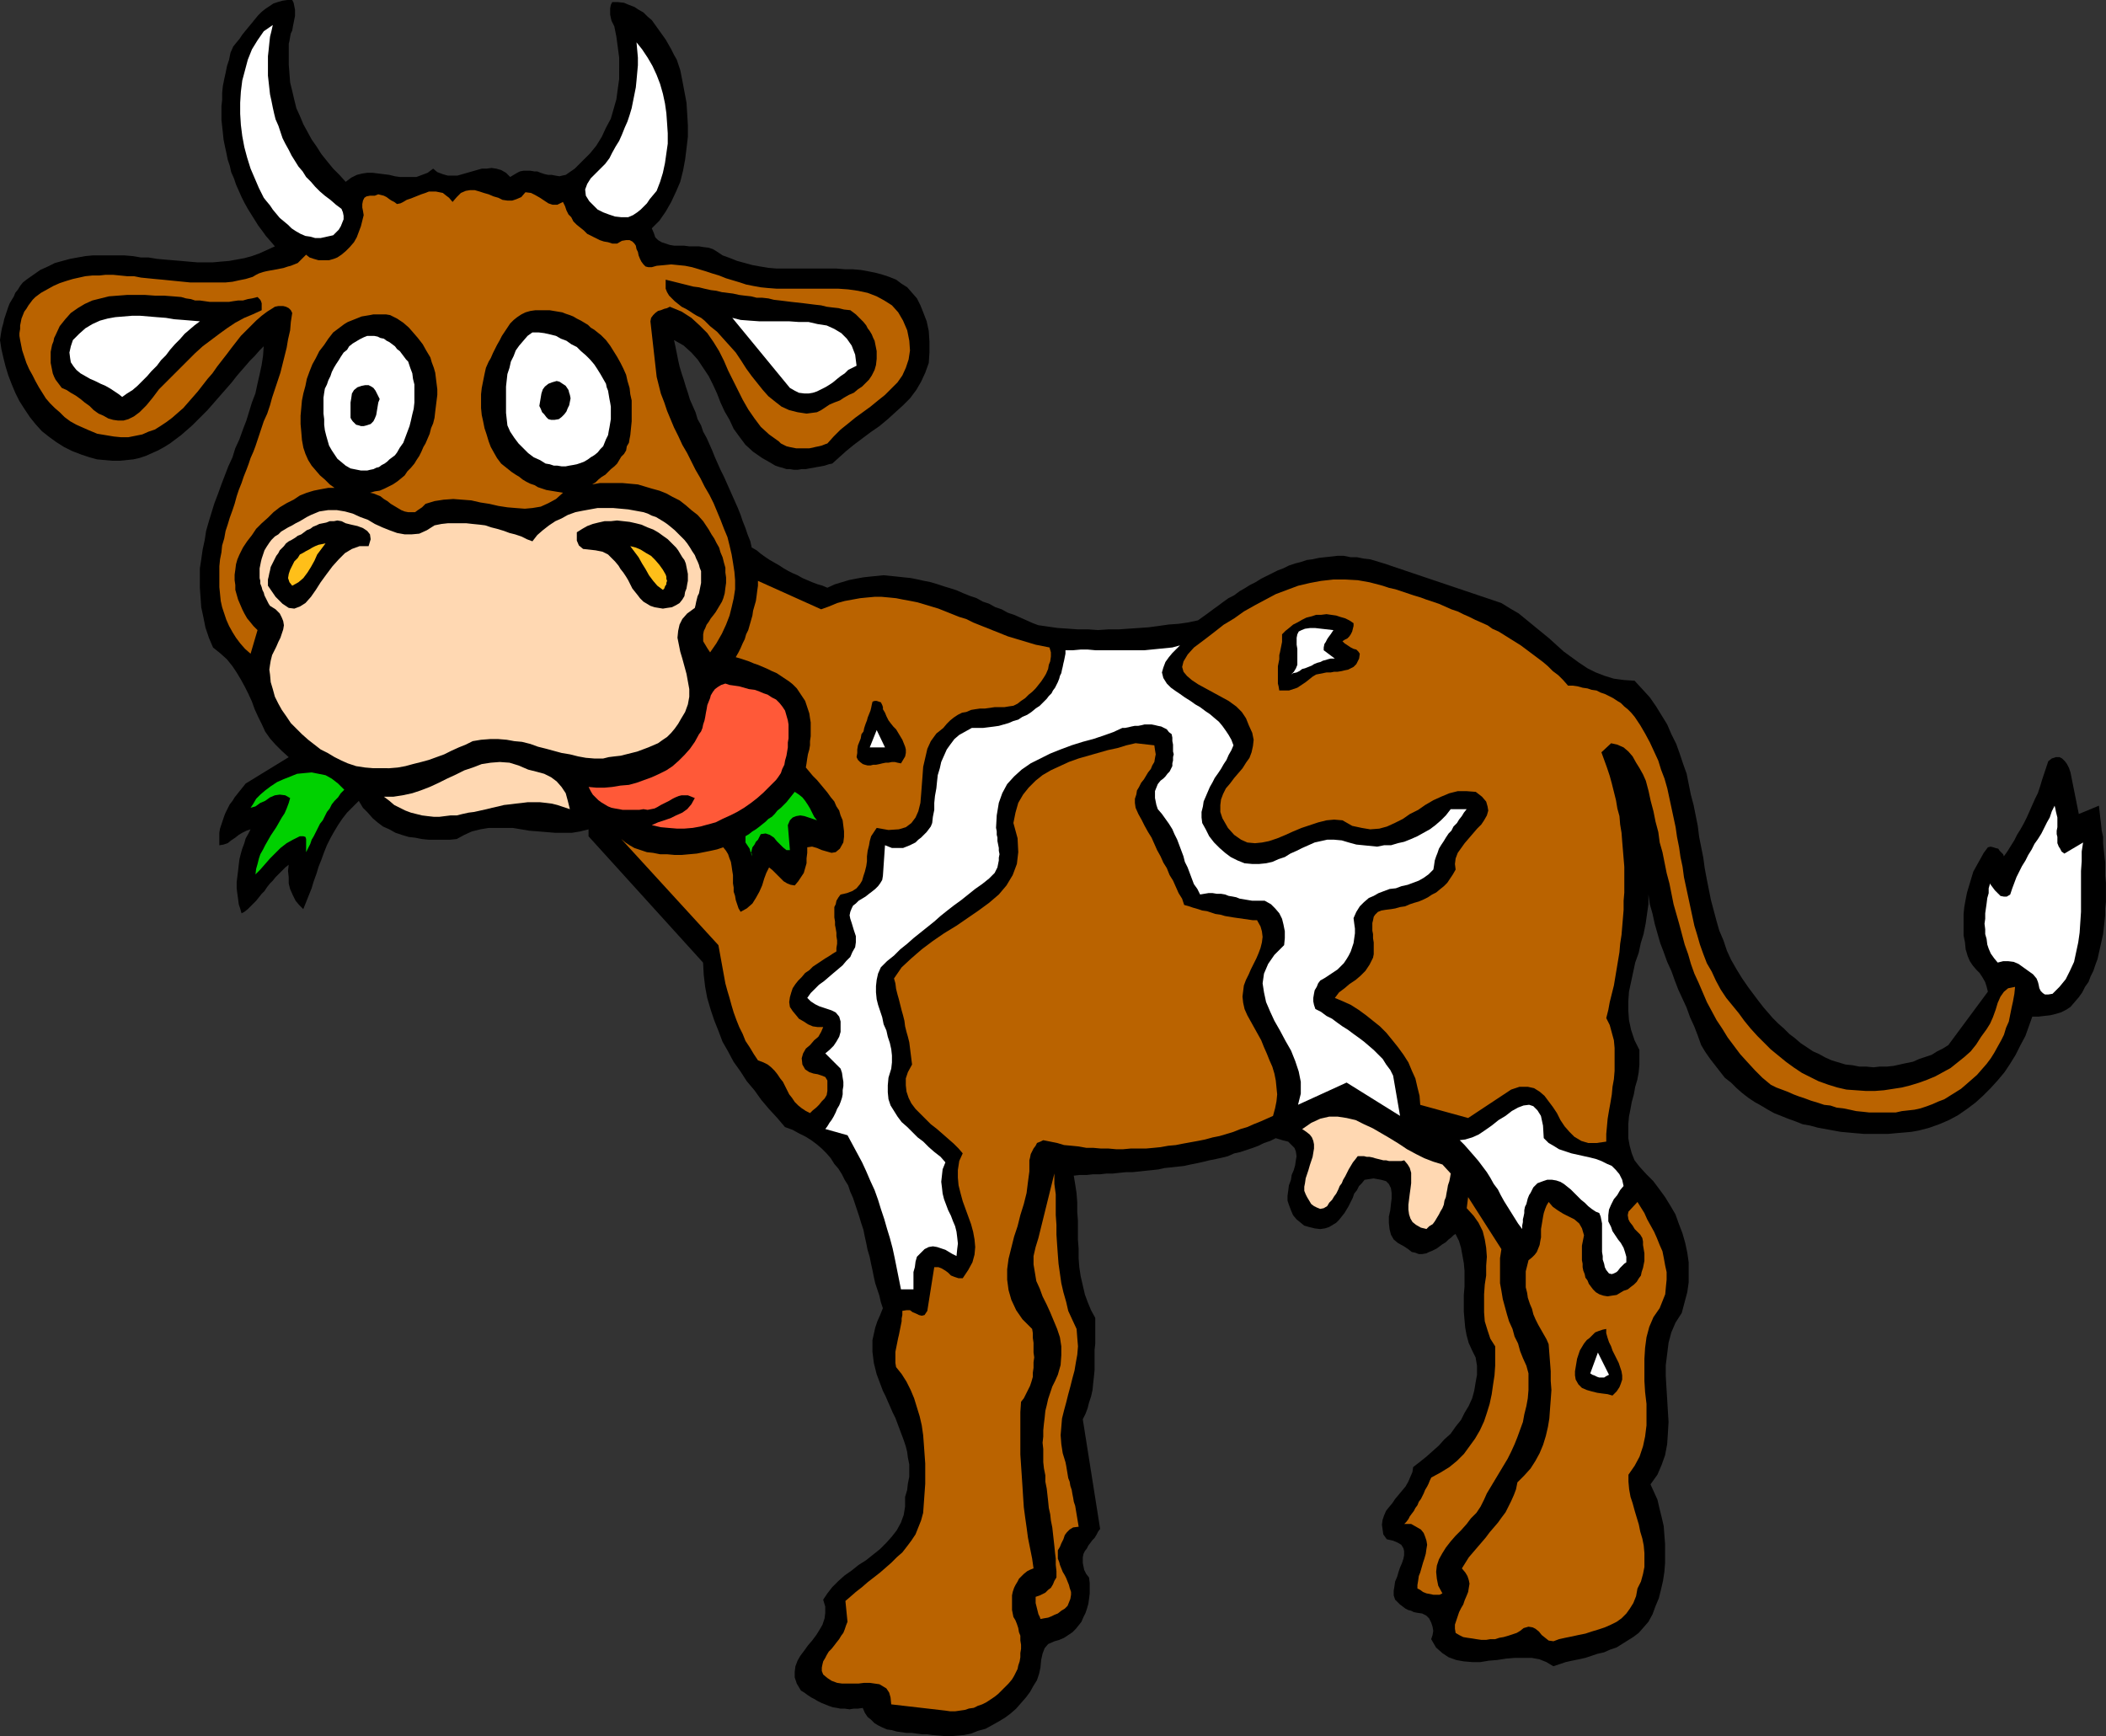 <?xml version="1.0" encoding="UTF-8" standalone="no"?>
<svg
   version="1.0"
   width="129.724mm"
   height="106.964mm"
   id="svg37"
   sodipodi:docname="Cow Eating 1.wmf"
   xmlns:inkscape="http://www.inkscape.org/namespaces/inkscape"
   xmlns:sodipodi="http://sodipodi.sourceforge.net/DTD/sodipodi-0.dtd"
   xmlns="http://www.w3.org/2000/svg"
   xmlns:svg="http://www.w3.org/2000/svg">
  <rect width="100%" height="100%" fill="#333333" stroke="none"/>
  <sodipodi:namedview
     id="namedview37"
     pagecolor="#ffffff"
     bordercolor="#000000"
     borderopacity="0.25"
     inkscape:showpageshadow="2"
     inkscape:pageopacity="0.0"
     inkscape:pagecheckerboard="0"
     inkscape:deskcolor="#d1d1d1"
     inkscape:document-units="mm" />
  <defs
     id="defs1">
    <pattern
       id="WMFhbasepattern"
       patternUnits="userSpaceOnUse"
       width="6"
       height="6"
       x="0"
       y="0" />
  </defs>
  <path
     style="fill:#000000;fill-opacity:1;fill-rule:evenodd;stroke:none"
     d="m 67.226,12.765 v 2.262 l 0.162,2.101 0.162,2.101 0.485,1.939 0.485,2.101 0.485,1.939 0.808,1.777 0.808,1.939 0.97,1.777 0.97,1.777 1.131,1.616 1.131,1.777 1.293,1.616 1.454,1.777 1.454,1.454 1.454,1.616 1.293,-0.969 1.293,-0.646 1.293,-0.323 1.131,-0.162 h 1.293 l 1.293,0.162 1.293,0.162 1.293,0.162 1.293,0.323 1.131,0.162 h 1.293 1.293 1.293 l 1.293,-0.485 1.293,-0.485 1.293,-0.969 0.97,0.808 1.293,0.485 1.131,0.323 h 1.131 1.131 l 1.131,-0.323 1.131,-0.323 1.131,-0.323 1.131,-0.323 1.131,-0.323 h 1.131 l 1.131,-0.162 1.131,0.162 1.131,0.323 1.131,0.646 0.97,0.969 0.808,-0.485 0.808,-0.485 0.646,-0.323 0.808,-0.162 h 0.808 0.808 l 0.97,0.162 h 0.646 l 0.808,0.323 0.97,0.323 0.808,0.162 h 0.808 l 0.808,0.162 0.97,0.162 0.646,-0.162 0.808,-0.162 2.101,-1.454 1.778,-1.777 1.778,-1.777 1.454,-1.777 1.293,-2.101 0.97,-2.101 1.131,-2.101 0.646,-2.262 0.646,-2.262 0.323,-2.424 0.323,-2.262 V 15.835 13.411 l -0.323,-2.424 -0.323,-2.424 -0.485,-2.424 -0.323,-0.646 -0.323,-0.646 -0.162,-0.646 -0.162,-0.808 V 2.747 1.939 l 0.162,-0.808 0.323,-0.646 h 1.293 l 1.454,0.162 1.131,0.485 1.293,0.485 0.97,0.646 1.131,0.646 0.97,0.969 0.97,0.808 0.808,1.131 0.808,1.131 0.808,1.131 0.808,1.131 0.646,1.131 0.646,1.131 0.646,1.293 0.646,1.131 0.808,2.424 0.485,2.424 0.485,2.585 0.485,2.585 0.162,2.585 0.162,2.747 v 2.585 l -0.323,2.747 -0.323,2.585 -0.485,2.585 -0.646,2.585 -0.97,2.262 -1.131,2.424 -1.293,2.262 -1.454,2.101 -1.778,1.777 0.485,1.131 0.323,0.969 0.646,0.646 0.808,0.485 0.97,0.323 0.97,0.323 0.97,0.162 h 1.131 1.131 l 1.293,0.162 h 1.131 1.131 l 0.97,0.162 1.293,0.162 0.97,0.323 0.808,0.485 1.454,0.969 1.778,0.646 1.616,0.646 1.778,0.485 1.778,0.485 1.778,0.323 1.939,0.323 1.939,0.162 h 1.939 1.939 2.101 1.939 2.101 1.939 1.939 l 1.939,0.162 h 1.778 l 1.939,0.162 1.778,0.323 1.616,0.323 1.778,0.485 1.454,0.485 1.616,0.646 1.293,0.969 1.293,0.808 1.131,1.293 1.131,1.293 0.808,1.616 0.646,1.616 0.808,2.101 0.485,2.262 0.162,2.424 v 2.585 l -0.162,2.424 -0.808,2.262 -0.97,2.101 -1.131,1.939 -1.454,1.939 -1.616,1.616 -1.778,1.616 -1.778,1.616 -1.939,1.616 -2.101,1.454 -1.939,1.454 -1.939,1.454 -1.778,1.454 -1.616,1.454 -1.616,1.454 -0.808,0.162 -0.97,0.323 -0.808,0.162 -0.97,0.162 -0.808,0.162 -0.97,0.162 -0.808,0.162 h -0.97 l -0.97,0.162 h -0.808 l -0.97,-0.162 h -0.808 l -0.97,-0.323 -0.646,-0.162 -0.97,-0.323 -0.808,-0.485 -2.262,-1.293 -2.101,-1.454 -1.778,-1.616 -1.454,-1.939 -1.293,-1.777 -0.97,-2.101 -1.131,-1.939 -0.97,-2.101 -0.808,-2.101 -0.97,-2.101 -0.97,-1.939 -1.293,-1.939 -1.293,-1.939 -1.454,-1.616 -1.778,-1.616 -2.262,-1.293 0.323,1.454 0.323,1.616 0.323,1.616 0.323,1.454 0.485,1.616 0.485,1.454 0.485,1.616 0.485,1.454 0.485,1.616 0.646,1.454 0.646,1.454 0.485,1.616 0.808,1.454 0.485,1.454 0.808,1.454 0.646,1.454 0.646,1.454 0.646,1.616 0.646,1.454 0.646,1.454 0.808,1.616 0.646,1.454 0.646,1.454 0.646,1.454 0.646,1.454 0.646,1.454 0.646,1.616 0.485,1.454 0.646,1.616 0.485,1.454 0.646,1.616 0.323,1.454 1.131,0.646 0.97,0.808 1.131,0.808 0.97,0.646 1.131,0.646 1.131,0.646 0.97,0.646 1.131,0.646 0.97,0.485 1.131,0.485 1.131,0.646 1.131,0.485 1.131,0.485 1.293,0.485 1.131,0.323 1.131,0.485 1.778,-0.808 1.616,-0.485 1.616,-0.485 1.616,-0.323 1.778,-0.323 1.454,-0.162 1.616,-0.162 1.616,-0.162 1.616,0.162 1.616,0.162 1.454,0.162 1.616,0.162 1.616,0.323 1.454,0.323 1.616,0.323 1.616,0.485 1.454,0.485 1.616,0.485 1.454,0.485 1.454,0.646 1.616,0.646 1.454,0.485 1.454,0.808 1.454,0.485 1.454,0.808 1.454,0.485 1.454,0.808 1.454,0.485 1.454,0.646 1.454,0.646 1.454,0.646 1.293,0.485 2.262,0.323 2.262,0.323 2.424,0.162 2.262,0.162 h 2.424 l 2.262,0.162 2.424,-0.162 h 2.424 l 2.262,-0.162 2.424,-0.162 2.262,-0.162 2.424,-0.323 2.262,-0.323 2.262,-0.162 2.262,-0.323 2.262,-0.485 1.131,-0.808 1.131,-0.808 1.293,-0.969 1.131,-0.808 1.293,-0.969 1.131,-0.808 1.293,-0.646 1.293,-0.969 1.131,-0.646 1.293,-0.808 1.293,-0.646 1.293,-0.808 1.293,-0.646 1.293,-0.646 1.293,-0.646 1.293,-0.485 1.293,-0.646 1.454,-0.485 1.293,-0.323 1.454,-0.485 1.293,-0.162 1.454,-0.323 1.454,-0.162 1.454,-0.162 1.454,-0.162 h 1.454 l 1.616,0.323 h 1.454 l 1.616,0.323 1.454,0.162 1.616,0.485 1.616,0.485 27.31,9.21 2.101,1.293 1.939,1.131 1.778,1.454 1.778,1.454 1.778,1.454 1.778,1.454 1.778,1.616 1.616,1.454 1.778,1.293 1.778,1.293 1.939,1.293 1.939,0.969 2.101,0.808 2.101,0.646 2.424,0.323 2.424,0.162 1.778,1.939 1.778,1.939 1.454,2.101 1.293,2.101 1.293,2.101 0.97,2.262 1.131,2.262 0.808,2.262 0.808,2.424 0.808,2.262 0.485,2.424 0.485,2.424 0.646,2.424 0.485,2.424 0.485,2.424 0.323,2.585 0.485,2.424 0.485,2.424 0.323,2.424 0.485,2.585 0.485,2.424 0.485,2.424 0.646,2.424 0.646,2.424 0.646,2.262 0.97,2.262 0.808,2.424 0.97,2.101 1.293,2.262 1.293,2.101 1.454,2.101 1.454,1.939 0.97,1.293 1.131,1.454 1.131,1.293 0.97,1.131 1.293,1.293 1.293,1.131 1.293,1.293 1.293,0.969 1.293,1.131 1.454,0.969 1.454,0.969 1.454,0.646 1.454,0.808 1.454,0.646 1.616,0.485 1.616,0.485 1.616,0.162 1.616,0.323 h 1.616 l 1.616,0.162 1.454,-0.162 h 1.616 l 1.616,-0.162 1.454,-0.323 1.454,-0.323 1.616,-0.323 1.454,-0.646 1.454,-0.485 1.454,-0.485 1.293,-0.808 1.293,-0.646 1.293,-0.808 9.211,-12.442 -0.323,-1.293 -0.323,-0.969 -0.646,-1.131 -0.646,-0.969 -0.808,-0.808 -0.808,-0.969 -0.646,-0.969 -0.485,-1.131 -0.485,-1.616 -0.162,-1.616 -0.323,-1.616 v -1.616 -1.616 -1.777 l 0.162,-1.616 0.323,-1.777 0.323,-1.616 0.485,-1.616 0.485,-1.616 0.485,-1.616 0.808,-1.454 0.808,-1.454 0.808,-1.454 0.97,-1.293 0.646,-0.162 0.646,0.162 0.485,0.162 0.646,0.162 0.323,0.485 0.323,0.323 0.485,0.485 0.162,0.485 0.808,-1.131 0.808,-1.293 0.808,-1.293 0.646,-1.293 0.808,-1.293 0.808,-1.454 0.646,-1.293 0.646,-1.454 0.646,-1.454 0.646,-1.454 0.646,-1.293 0.485,-1.454 0.485,-1.616 0.485,-1.454 0.485,-1.454 0.485,-1.454 0.808,-0.646 0.97,-0.323 h 0.808 l 0.646,0.323 0.646,0.646 0.485,0.646 0.485,0.969 0.323,0.969 1.939,9.695 4.686,-1.939 0.162,1.454 0.162,1.454 0.162,1.293 0.162,1.616 0.323,1.454 v 1.454 l 0.162,1.616 0.162,1.454 0.162,1.454 v 1.454 1.616 l 0.162,1.616 v 1.454 1.616 1.454 l -0.162,1.454 v 1.616 l -0.162,1.454 -0.162,1.454 -0.162,1.454 -0.323,1.454 -0.323,1.454 -0.323,1.454 -0.323,1.454 -0.485,1.293 -0.485,1.454 -0.646,1.293 -0.485,1.293 -0.808,1.131 -0.646,1.293 -0.808,1.131 -0.97,1.131 -0.97,1.131 -0.97,0.646 -1.293,0.646 -1.131,0.323 -1.293,0.323 -1.454,0.162 -1.293,0.162 h -1.454 l -0.808,2.262 -0.808,2.262 -1.131,2.101 -1.131,2.262 -1.293,2.101 -1.293,1.939 -1.616,1.939 -1.616,1.777 -1.778,1.777 -1.778,1.616 -1.939,1.454 -2.101,1.454 -2.101,1.131 -2.262,0.969 -2.262,0.808 -2.424,0.646 -1.778,0.323 -1.778,0.162 -1.939,0.162 -1.778,0.162 h -1.939 -1.778 -1.778 l -1.939,-0.162 -1.778,-0.162 -1.778,-0.162 -1.778,-0.323 -1.778,-0.323 -1.778,-0.323 -1.778,-0.485 -1.778,-0.323 -1.616,-0.646 -1.778,-0.646 -1.616,-0.646 -1.616,-0.646 -1.454,-0.808 -1.616,-0.969 -1.454,-0.808 -1.454,-0.969 -1.454,-1.131 -1.293,-1.131 -1.293,-1.293 -1.454,-1.131 -1.131,-1.454 -1.131,-1.454 -1.131,-1.454 -1.131,-1.616 -0.97,-1.616 -0.808,-2.262 -0.808,-2.101 -0.97,-2.101 -0.808,-2.262 -0.97,-2.101 -0.97,-2.101 -0.808,-2.101 -0.808,-2.262 -0.97,-2.101 -0.808,-2.262 -0.808,-2.101 -0.646,-2.262 -0.646,-2.262 -0.485,-2.262 -0.646,-2.262 -0.323,-2.262 v 2.262 l -0.323,2.262 -0.323,2.262 -0.485,2.424 -0.646,2.101 -0.485,2.262 -0.808,2.262 -0.485,2.262 -0.485,2.262 -0.485,2.262 -0.162,2.262 v 2.101 l 0.162,2.262 0.485,2.262 0.808,2.424 1.131,2.262 v 1.616 1.777 l -0.162,1.777 -0.323,1.777 -0.485,1.616 -0.323,1.777 -0.485,1.777 -0.323,1.777 -0.323,1.616 -0.162,1.777 v 1.616 1.616 l 0.323,1.777 0.485,1.777 0.646,1.616 1.131,1.454 1.616,1.777 1.616,1.616 1.454,1.939 1.293,1.777 1.293,2.101 1.131,1.939 0.808,2.262 0.808,2.101 0.646,2.262 0.485,2.262 0.323,2.262 v 2.262 2.424 l -0.323,2.262 -0.646,2.424 -0.646,2.424 -1.454,2.262 -0.97,2.262 -0.646,2.424 -0.323,2.585 -0.323,2.585 v 2.585 l 0.162,2.747 0.162,2.585 0.162,2.747 0.162,2.585 -0.162,2.747 -0.162,2.424 -0.485,2.585 -0.808,2.262 -0.97,2.262 -1.616,2.262 0.808,1.777 0.808,1.777 0.485,2.101 0.485,1.939 0.485,2.101 0.162,2.101 0.162,2.101 v 2.101 2.262 l -0.162,2.101 -0.323,2.101 -0.485,2.101 -0.485,1.939 -0.808,1.939 -0.646,1.777 -0.97,1.777 -1.131,1.293 -1.131,1.293 -1.293,0.969 -1.293,0.808 -1.293,0.808 -1.293,0.808 -1.454,0.485 -1.454,0.646 -1.454,0.323 -1.454,0.485 -1.454,0.485 -1.454,0.323 -1.616,0.323 -1.454,0.323 -1.454,0.485 -1.454,0.485 -1.616,-0.969 -1.616,-0.646 -1.778,-0.323 h -2.101 -1.939 l -1.939,0.162 -2.101,0.323 -1.939,0.162 -1.939,0.323 h -1.939 l -1.939,-0.162 -1.778,-0.323 -1.778,-0.646 -1.454,-0.969 -1.454,-1.293 -1.131,-1.939 0.323,-0.969 0.162,-0.969 -0.162,-0.969 -0.323,-0.969 -0.485,-0.969 -0.646,-0.646 -0.97,-0.485 -1.131,-0.162 -0.808,-0.162 -0.646,-0.323 -0.646,-0.162 -0.646,-0.323 -0.646,-0.485 -0.646,-0.485 -0.485,-0.485 -0.646,-0.646 -0.323,-0.969 v -1.131 l 0.162,-0.969 0.162,-1.131 0.485,-1.131 0.323,-1.131 0.323,-0.969 0.485,-1.131 0.323,-0.969 0.162,-0.808 v -0.969 l -0.162,-0.646 -0.485,-0.808 -0.808,-0.485 -1.131,-0.485 -1.454,-0.323 -0.808,-1.131 -0.162,-1.131 -0.162,-1.131 0.162,-1.131 0.323,-0.969 0.485,-1.131 0.646,-0.808 0.808,-0.969 0.646,-0.969 0.808,-0.969 0.808,-0.969 0.808,-0.969 0.646,-1.131 0.485,-1.131 0.485,-1.131 0.162,-1.131 1.454,-1.131 1.616,-1.293 1.454,-1.293 1.454,-1.293 1.293,-1.454 1.454,-1.293 1.131,-1.616 1.293,-1.616 0.808,-1.616 0.97,-1.616 0.808,-1.777 0.485,-1.777 0.323,-1.939 0.323,-1.777 v -2.101 l -0.323,-1.939 -0.808,-1.616 -0.808,-1.777 -0.485,-1.777 -0.323,-1.777 -0.162,-1.777 -0.162,-1.939 v -1.939 -1.939 l 0.162,-1.939 v -1.777 -1.939 l -0.162,-1.777 -0.323,-1.777 -0.323,-1.777 -0.485,-1.616 -0.808,-1.616 -0.485,0.323 -0.485,0.485 -0.646,0.485 -0.646,0.646 -0.808,0.485 -0.646,0.485 -0.646,0.485 -0.97,0.485 -0.808,0.323 -0.646,0.323 -0.97,0.162 h -0.808 l -0.808,-0.323 -0.808,-0.162 -0.808,-0.646 -0.97,-0.646 -1.454,-0.808 -0.97,-0.808 -0.646,-1.131 -0.323,-1.293 -0.162,-1.454 v -1.454 l 0.323,-1.454 0.162,-1.454 0.162,-1.293 v -1.293 l -0.162,-1.131 -0.485,-0.969 -0.646,-0.646 -1.131,-0.323 -1.778,-0.323 -2.101,0.323 -0.646,0.808 -0.646,0.646 -0.485,0.969 -0.646,0.808 -0.323,0.969 -0.485,0.969 -0.485,0.969 -0.485,0.808 -0.485,0.808 -0.646,0.808 -0.646,0.808 -0.646,0.646 -0.808,0.485 -0.808,0.485 -0.97,0.323 -1.131,0.162 -1.293,-0.162 -1.293,-0.323 -1.131,-0.323 -0.97,-0.808 -0.808,-0.646 -0.808,-0.969 -0.485,-1.131 -0.485,-1.293 -0.323,-0.969 v -1.131 l 0.162,-1.131 0.162,-1.293 0.485,-1.293 0.162,-1.131 0.485,-1.131 0.323,-1.131 0.162,-1.131 0.162,-0.969 -0.162,-1.131 -0.323,-0.808 -0.646,-0.646 -0.808,-0.808 -1.293,-0.323 -1.616,-0.485 -1.293,0.646 -1.454,0.485 -1.293,0.646 -1.293,0.485 -1.454,0.485 -1.454,0.485 -1.454,0.323 -1.454,0.646 -1.293,0.323 -1.454,0.323 -1.616,0.323 -1.293,0.323 -1.454,0.323 -1.616,0.323 -1.454,0.323 -1.454,0.162 -1.454,0.162 -1.616,0.162 -1.454,0.323 -1.454,0.162 -1.616,0.162 -1.454,0.162 -1.616,0.162 h -1.454 l -1.616,0.162 -1.454,0.162 h -1.454 l -1.454,0.162 h -1.616 l -1.454,0.162 h -1.616 l -1.454,0.162 0.323,1.939 0.323,2.101 0.162,2.101 v 2.262 l 0.162,2.101 v 2.262 2.101 l 0.162,2.101 v 2.262 l 0.162,2.101 0.323,2.101 0.485,2.101 0.485,2.101 0.646,1.777 0.808,1.939 0.97,1.777 v 1.454 1.454 1.454 1.616 l -0.162,1.454 v 1.616 1.616 1.454 l -0.162,1.616 -0.162,1.454 -0.162,1.616 -0.323,1.454 -0.485,1.454 -0.323,1.293 -0.485,1.293 -0.646,1.293 4.04,25.53 -0.485,0.646 -0.323,0.646 -0.485,0.808 -0.485,0.485 -0.485,0.646 -0.485,0.646 -0.323,0.646 -0.485,0.646 -0.323,0.646 -0.162,0.808 v 0.646 0.646 l 0.162,0.808 0.162,0.808 0.485,0.969 0.646,0.808 0.162,1.293 v 1.293 1.131 l -0.162,1.293 -0.162,1.131 -0.323,1.131 -0.323,0.969 -0.485,0.969 -0.485,1.131 -0.646,0.808 -0.646,0.808 -0.808,0.808 -0.97,0.646 -0.97,0.646 -1.131,0.485 -1.131,0.323 -1.454,0.646 -0.808,0.969 -0.485,1.293 -0.323,1.454 -0.162,1.777 -0.323,1.454 -0.485,1.454 -0.808,1.293 -0.808,1.454 -0.97,1.293 -1.131,1.293 -1.131,1.293 -1.293,1.131 -1.293,0.969 -1.616,0.969 -1.454,0.808 -1.454,0.808 -1.778,0.485 -1.616,0.646 -1.616,0.323 -1.778,0.162 -1.939,0.162 -1.778,-0.162 -1.939,-0.162 -1.131,-0.162 h -1.131 l -1.293,-0.162 -1.131,-0.162 h -1.293 l -1.131,-0.162 -1.131,-0.162 -1.131,-0.323 -1.131,-0.162 -1.131,-0.485 -0.97,-0.485 -0.808,-0.485 -0.808,-0.808 -0.808,-0.646 -0.646,-0.969 -0.485,-1.131 -1.131,0.162 h -0.97 l -0.97,0.162 -1.131,-0.162 h -0.97 l -0.808,-0.162 -0.97,-0.162 -0.97,-0.323 -0.808,-0.323 -0.808,-0.323 -0.97,-0.485 -0.808,-0.485 -0.646,-0.323 -0.97,-0.646 -0.646,-0.485 -0.808,-0.485 -0.97,-1.616 -0.485,-1.454 v -1.293 l 0.162,-1.293 0.485,-1.293 0.646,-1.131 0.97,-1.293 0.808,-1.131 0.97,-1.131 0.97,-1.293 0.808,-1.293 0.646,-1.131 0.485,-1.454 0.162,-1.293 v -1.454 l -0.485,-1.616 0.97,-1.454 1.131,-1.454 1.454,-1.454 1.454,-1.293 1.616,-1.131 1.616,-1.293 1.778,-1.131 1.616,-1.293 1.616,-1.293 1.454,-1.454 1.293,-1.454 1.131,-1.454 0.97,-1.777 0.646,-1.777 0.323,-1.939 v -2.262 l 0.485,-1.616 0.162,-1.454 0.323,-1.616 v -1.454 -1.454 l -0.323,-1.616 -0.162,-1.293 -0.323,-1.293 -0.485,-1.454 -0.485,-1.293 -0.485,-1.293 -0.485,-1.293 -0.485,-1.293 -0.646,-1.293 -0.485,-1.131 -0.646,-1.454 -0.485,-1.131 -0.646,-1.293 -0.485,-1.293 -0.485,-1.293 -0.485,-1.293 -0.323,-1.293 -0.323,-1.293 -0.162,-1.293 -0.162,-1.293 v -1.454 -1.293 l 0.323,-1.454 0.323,-1.454 0.485,-1.454 0.646,-1.454 0.646,-1.616 -0.485,-1.454 -0.323,-1.454 -0.485,-1.454 -0.485,-1.454 -0.323,-1.454 -0.323,-1.616 -0.323,-1.454 -0.323,-1.616 -0.485,-1.616 -0.323,-1.616 -0.323,-1.454 -0.323,-1.616 -0.485,-1.454 -0.485,-1.616 -0.485,-1.454 -0.485,-1.454 -0.485,-1.454 -0.646,-1.454 -0.485,-1.454 -0.808,-1.293 -0.646,-1.293 -0.808,-1.293 -0.97,-1.131 -0.808,-1.293 -0.97,-1.131 -1.131,-1.131 -1.131,-0.969 -1.293,-0.969 -1.293,-0.808 -1.616,-0.808 -1.454,-0.808 -1.778,-0.646 -1.778,-2.101 -1.939,-2.101 -1.778,-2.101 -1.616,-2.262 -1.778,-2.101 -1.454,-2.262 -1.616,-2.262 -1.293,-2.424 -1.293,-2.262 -0.97,-2.585 -0.97,-2.424 -0.808,-2.424 -0.808,-2.747 -0.485,-2.585 -0.323,-2.747 -0.162,-2.908 -26.664,-29.408 v -1.616 l -1.939,0.485 -1.939,0.323 h -1.939 -1.939 l -1.939,-0.162 -1.939,-0.162 -2.101,-0.162 -1.939,-0.323 -1.939,-0.323 h -1.939 -1.939 -1.778 l -1.939,0.323 -1.939,0.485 -1.778,0.808 -1.778,0.969 -1.616,0.162 h -1.616 -1.616 -1.616 l -1.616,-0.162 -1.616,-0.323 -1.454,-0.162 -1.616,-0.485 -1.454,-0.485 -1.454,-0.808 -1.454,-0.646 -1.293,-0.969 -1.131,-0.969 -1.131,-1.293 -1.131,-1.131 -0.97,-1.616 -1.454,1.454 -1.293,1.293 -1.131,1.454 -0.97,1.454 -0.97,1.616 -0.808,1.454 -0.808,1.616 -0.646,1.616 -0.646,1.777 -0.646,1.616 -0.485,1.616 -0.646,1.777 -0.485,1.616 -0.646,1.616 -0.646,1.616 -0.646,1.616 -0.97,-0.969 -0.808,-0.969 -0.646,-1.293 -0.646,-1.454 -0.323,-1.293 v -1.454 l -0.162,-1.454 0.162,-1.454 -0.808,0.646 -0.808,0.808 -0.646,0.646 -0.808,0.808 -0.646,0.808 -0.646,0.646 -0.646,0.808 -0.646,0.969 -0.646,0.646 -0.646,0.808 -0.646,0.808 -0.646,0.646 -0.646,0.646 -0.646,0.646 -0.808,0.646 -0.646,0.323 -0.323,-1.131 -0.323,-0.969 -0.162,-1.293 -0.162,-1.131 -0.162,-1.293 v -1.454 l 0.162,-1.293 0.162,-1.293 0.162,-1.454 0.162,-1.293 0.323,-1.293 0.323,-1.131 0.485,-1.293 0.323,-1.131 0.646,-1.131 0.485,-0.969 -0.97,0.323 -0.97,0.485 -0.808,0.485 -0.808,0.646 -0.97,0.646 -0.808,0.646 -0.97,0.323 -0.97,0.162 v -0.969 -0.969 -0.969 l 0.162,-0.969 0.323,-0.969 0.323,-0.969 0.323,-0.969 0.323,-0.808 0.485,-0.969 0.485,-0.969 0.646,-0.808 0.485,-0.808 0.646,-0.808 0.646,-0.808 0.646,-0.808 0.646,-0.808 10.019,-6.14 -1.616,-1.454 -1.454,-1.454 -1.293,-1.454 -1.131,-1.616 -0.808,-1.777 -0.808,-1.616 -0.808,-1.777 -0.646,-1.777 -0.808,-1.777 -0.808,-1.616 -0.97,-1.777 -0.97,-1.616 -0.97,-1.454 -1.293,-1.616 -1.616,-1.454 -1.616,-1.293 -0.97,-2.262 -0.808,-2.424 -0.485,-2.424 -0.485,-2.262 -0.162,-2.262 -0.162,-2.262 v -2.262 -2.262 l 0.323,-2.101 0.323,-2.262 0.485,-2.262 0.323,-2.101 0.646,-2.262 0.646,-2.101 0.646,-2.101 0.808,-2.101 0.808,-2.262 0.808,-2.101 0.808,-2.101 0.97,-2.101 0.646,-2.101 0.97,-2.101 0.808,-2.262 0.808,-2.101 0.646,-2.101 0.646,-2.101 0.808,-2.101 0.485,-2.262 0.485,-2.101 0.485,-2.262 0.323,-2.101 0.162,-2.262 -0.97,0.969 -1.131,1.293 -1.131,1.131 -0.97,1.131 -1.131,1.293 -0.97,1.131 -1.131,1.454 -1.131,1.293 -1.131,1.293 -1.131,1.293 -1.131,1.293 -1.131,1.293 -1.131,1.131 -1.293,1.293 -1.131,1.131 -1.293,1.131 -1.293,1.131 -1.293,0.969 -1.293,0.969 -1.293,0.808 -1.454,0.808 -1.454,0.646 -1.454,0.646 -1.454,0.485 -1.454,0.323 -1.616,0.162 -1.616,0.162 h -1.616 l -1.778,-0.162 -1.778,-0.162 -1.778,-0.485 -1.939,-0.646 -2.101,-0.808 -1.939,-0.969 -1.778,-1.131 -1.778,-1.293 L 9.696,100.341 8.242,98.726 6.949,97.11 5.656,95.171 4.525,93.393 3.555,91.454 2.747,89.516 1.939,87.415 1.293,85.314 0.808,83.375 0.323,81.275 0,79.174 0.162,78.043 0.323,77.074 0.485,76.266 0.808,75.135 0.97,74.327 1.293,73.357 1.616,72.388 1.939,71.419 2.262,70.611 2.747,69.803 3.232,68.995 3.555,68.187 4.202,67.379 4.686,66.571 5.333,65.763 l 0.808,-0.646 1.616,-1.131 1.616,-1.131 1.778,-0.808 1.616,-0.808 1.778,-0.485 1.778,-0.485 1.778,-0.323 1.778,-0.323 1.778,-0.162 h 1.778 1.939 1.778 1.778 l 1.939,0.162 1.939,0.323 h 1.778 l 1.939,0.323 1.778,0.162 1.939,0.162 1.939,0.162 1.778,0.162 1.939,0.162 h 1.778 1.939 l 1.778,-0.162 1.939,-0.162 1.778,-0.323 1.778,-0.323 1.778,-0.485 1.778,-0.646 1.778,-0.808 1.778,-0.808 -0.97,-1.131 -1.131,-1.293 -0.808,-1.131 -0.97,-1.293 -0.808,-1.293 -0.808,-1.293 -0.808,-1.293 -0.808,-1.454 -0.646,-1.293 -0.646,-1.454 -0.646,-1.454 -0.485,-1.454 -0.646,-1.454 -0.323,-1.454 -0.485,-1.454 -0.323,-1.616 -0.323,-1.454 -0.323,-1.616 -0.162,-1.616 -0.162,-1.454 -0.162,-1.454 v -1.616 -1.616 l 0.162,-1.454 v -1.616 l 0.162,-1.616 0.323,-1.616 0.323,-1.454 0.323,-1.616 0.485,-1.454 0.323,-1.616 0.646,-1.454 0.646,-0.808 0.808,-0.969 0.646,-0.969 0.646,-0.808 L 57.853,6.302 58.661,5.332 59.307,4.524 60.115,3.555 60.923,2.747 61.731,2.101 62.701,1.454 63.67,0.808 64.64,0.485 65.771,0.162 66.902,0 h 1.131 l 0.323,0.646 0.162,0.808 0.162,0.808 v 0.646 0.808 l -0.162,0.808 -0.162,0.808 -0.162,0.808 -0.162,0.969 -0.323,0.646 -0.162,0.808 -0.162,0.969 -0.162,0.646 v 0.969 0.808 z"
     id="path1" />
  <path
     style="fill:#ffffff;fill-opacity:1;fill-rule:evenodd;stroke:none"
     d="m 79.507,48.636 0.323,0.808 0.162,0.808 v 0.808 l -0.323,0.808 -0.323,0.808 -0.485,0.808 -0.646,0.646 -0.646,0.646 -1.454,0.323 -1.454,0.323 h -1.293 l -1.131,-0.323 -1.131,-0.162 -1.131,-0.485 -1.131,-0.646 -0.97,-0.646 -0.808,-0.808 -0.97,-0.808 -0.97,-0.808 -0.808,-0.969 -0.808,-0.969 -0.646,-0.969 -0.808,-0.969 -0.646,-0.808 -1.131,-2.262 -0.97,-2.262 -0.97,-2.262 -0.808,-2.585 -0.646,-2.424 -0.485,-2.585 -0.323,-2.585 -0.162,-2.585 v -2.585 l 0.162,-2.585 0.323,-2.585 0.646,-2.424 0.646,-2.424 0.97,-2.424 1.293,-2.101 1.454,-2.101 2.101,-1.454 -0.323,1.454 -0.323,1.293 -0.162,1.454 -0.162,1.616 -0.162,1.454 v 1.454 1.454 1.616 l 0.162,1.454 0.162,1.454 0.162,1.454 0.323,1.454 0.323,1.616 0.323,1.454 0.323,1.293 0.646,1.454 0.485,1.454 0.485,1.454 0.646,1.293 0.808,1.454 0.646,1.293 0.808,1.293 0.808,1.293 0.97,1.131 0.808,1.293 1.131,1.131 0.97,1.131 1.131,1.131 1.131,0.969 1.293,0.969 1.293,1.131 z"
     id="path2" />
  <path
     style="fill:#ffffff;fill-opacity:1;fill-rule:evenodd;stroke:none"
     d="m 152.873,44.435 -0.808,0.969 -0.808,0.969 -0.646,0.969 -0.646,0.646 -0.808,0.808 -0.808,0.646 -0.97,0.646 -1.131,0.485 h -1.616 l -1.454,-0.162 -1.454,-0.485 -1.293,-0.485 -1.293,-0.646 -0.97,-0.969 -0.97,-0.969 -0.808,-1.293 -0.162,-1.454 0.485,-1.293 0.808,-1.293 1.131,-1.131 1.131,-1.131 1.131,-1.131 0.97,-1.293 0.646,-1.293 0.808,-1.454 0.808,-1.293 0.646,-1.454 0.646,-1.616 0.646,-1.454 0.485,-1.454 0.485,-1.616 0.323,-1.616 0.323,-1.616 0.323,-1.616 0.162,-1.616 0.162,-1.777 0.162,-1.777 V 13.411 l -0.162,-1.777 -0.162,-1.777 1.293,1.616 1.293,1.939 1.131,1.939 0.97,2.101 0.808,2.101 0.646,2.262 0.485,2.262 0.323,2.262 0.162,2.262 0.162,2.424 v 2.424 l -0.323,2.262 -0.323,2.262 -0.485,2.262 -0.646,2.101 z"
     id="path3" />
  <path
     style="fill:#ba6300;fill-opacity:1;fill-rule:evenodd;stroke:none"
     d="m 105.363,47.02 0.97,-1.131 0.97,-0.969 1.131,-0.485 0.97,-0.162 h 1.131 l 1.131,0.323 0.97,0.323 1.131,0.323 1.131,0.485 1.131,0.323 0.97,0.485 1.131,0.162 h 1.131 l 0.97,-0.323 1.131,-0.485 0.97,-1.131 1.293,0.162 0.97,0.485 1.131,0.646 0.97,0.646 0.97,0.646 0.97,0.323 h 1.131 l 1.293,-0.646 0.485,0.969 0.323,0.969 0.485,0.969 0.646,0.646 0.485,0.969 0.808,0.808 0.808,0.646 0.808,0.646 0.808,0.808 0.97,0.485 0.97,0.485 0.97,0.485 0.97,0.323 0.97,0.162 0.97,0.323 h 1.131 l 1.131,-0.646 0.97,-0.162 h 0.808 l 0.646,0.323 0.485,0.485 0.323,0.485 0.162,0.808 0.323,0.646 0.162,0.808 0.323,0.808 0.323,0.646 0.485,0.646 0.485,0.485 0.646,0.162 h 0.808 l 1.131,-0.323 1.778,-0.162 1.616,-0.162 1.616,0.162 1.616,0.162 1.616,0.323 1.616,0.485 1.616,0.485 1.454,0.485 1.616,0.485 1.616,0.646 1.616,0.485 1.616,0.485 1.454,0.485 1.616,0.323 1.778,0.323 1.616,0.162 2.101,0.162 h 2.424 2.262 2.424 2.424 2.424 2.424 l 2.262,0.162 2.262,0.323 2.262,0.485 2.101,0.808 1.778,0.969 1.778,1.131 1.454,1.616 1.131,1.939 0.97,2.262 0.485,2.424 0.162,2.262 -0.323,2.101 -0.646,1.939 -0.808,1.777 -1.131,1.616 -1.454,1.454 -1.454,1.454 -1.616,1.293 -1.778,1.454 -1.778,1.293 -1.778,1.293 -1.778,1.454 -1.616,1.293 -1.616,1.616 -1.454,1.616 -0.485,0.162 -0.808,0.323 -0.646,0.162 -0.808,0.162 -0.646,0.162 -0.808,0.162 h -0.808 -0.808 -0.808 -0.646 l -0.808,-0.162 -0.808,-0.162 -0.646,-0.162 -0.646,-0.323 -0.646,-0.323 -0.485,-0.485 -2.262,-1.616 -1.939,-1.777 -1.454,-1.939 -1.454,-2.101 -1.293,-2.262 -1.131,-2.262 -1.131,-2.262 -1.131,-2.262 -0.97,-2.262 -1.131,-2.262 -1.293,-2.101 -1.454,-2.101 -1.778,-1.777 -1.939,-1.777 -2.262,-1.454 -2.747,-1.131 -0.646,0.323 -0.646,0.162 -0.808,0.323 -0.646,0.162 -0.646,0.485 -0.485,0.485 -0.485,0.646 -0.162,0.808 1.454,12.926 0.485,1.939 0.485,1.939 0.808,2.101 0.646,1.939 0.808,1.939 0.808,1.939 0.97,1.939 0.97,2.101 1.131,1.939 0.97,1.939 0.97,1.939 1.131,1.939 0.97,1.939 1.131,1.939 0.97,1.939 0.808,1.939 0.808,1.939 0.808,2.101 0.808,1.939 0.485,1.939 0.485,2.101 0.323,1.939 0.323,2.101 0.162,1.939 v 2.101 l -0.323,2.101 -0.485,2.101 -0.485,1.939 -0.808,2.101 -0.97,2.101 -1.293,2.262 -1.454,2.101 -0.646,-0.969 -0.485,-0.808 -0.485,-0.808 v -0.808 -0.808 l 0.162,-0.808 0.323,-0.646 0.323,-0.808 0.485,-0.646 0.485,-0.808 0.646,-0.808 0.485,-0.646 0.485,-0.808 0.485,-0.808 0.485,-0.808 0.323,-0.808 0.323,-1.131 0.162,-1.293 0.162,-1.131 v -1.293 l -0.162,-1.131 v -1.131 l -0.323,-1.131 -0.323,-1.293 -0.485,-1.131 -0.323,-1.131 -0.646,-1.131 -0.485,-0.969 -0.646,-0.969 -0.646,-1.131 -0.646,-0.969 -0.646,-0.969 -1.293,-1.454 -1.454,-1.131 -1.293,-1.131 -1.454,-1.131 -1.616,-0.808 -1.454,-0.808 -1.616,-0.646 -1.778,-0.485 -1.616,-0.485 -1.616,-0.485 -1.778,-0.162 -1.778,-0.162 h -1.778 -1.778 -1.778 l -1.778,0.323 0.808,-0.485 0.646,-0.646 0.808,-0.646 0.808,-0.485 0.646,-0.646 0.646,-0.646 0.808,-0.646 0.646,-0.646 0.485,-0.808 0.485,-0.808 0.646,-0.646 0.485,-0.808 0.162,-0.969 0.485,-0.808 0.162,-0.969 0.162,-0.808 0.162,-1.616 0.162,-1.616 v -1.616 -1.616 -1.616 l -0.323,-1.454 -0.162,-1.454 -0.485,-1.616 -0.323,-1.454 -0.646,-1.454 -0.646,-1.293 -0.808,-1.454 -0.808,-1.293 -0.808,-1.293 -0.97,-1.293 -1.131,-1.131 -0.808,-0.646 -0.808,-0.646 -0.808,-0.485 -0.646,-0.646 -0.808,-0.485 -0.808,-0.485 -0.97,-0.485 -0.808,-0.485 -0.808,-0.323 -0.97,-0.323 -0.808,-0.323 -0.97,-0.162 -0.97,-0.162 -0.97,-0.162 h -0.97 -1.131 -1.293 l -1.131,0.162 -1.131,0.323 -0.97,0.485 -0.97,0.646 -0.808,0.646 -0.808,0.808 -0.646,0.969 -0.646,0.969 -0.646,0.969 -0.485,0.969 -0.646,1.131 -0.485,0.969 -0.485,0.969 -0.485,1.131 -0.485,0.808 -0.646,1.454 -0.323,1.454 -0.323,1.616 -0.323,1.616 -0.162,1.454 v 1.616 1.616 l 0.162,1.616 0.323,1.454 0.323,1.616 0.485,1.454 0.485,1.616 0.485,1.293 0.808,1.454 0.646,1.131 0.97,1.293 0.808,0.646 0.808,0.646 0.808,0.646 0.97,0.646 0.808,0.485 0.808,0.646 0.808,0.485 0.97,0.485 0.97,0.323 0.808,0.485 0.97,0.323 0.97,0.323 0.97,0.162 0.97,0.162 0.97,0.162 0.97,0.162 -1.616,1.454 -1.778,0.969 -1.778,0.808 -1.939,0.323 -1.778,0.162 -2.101,-0.162 -1.939,-0.162 -2.101,-0.323 -2.101,-0.485 -2.101,-0.323 -2.101,-0.485 -2.101,-0.162 -2.101,-0.162 -2.262,0.162 -2.101,0.323 -2.101,0.646 -0.808,0.808 -0.97,0.646 -0.646,0.485 h -0.97 -0.646 l -0.808,-0.162 -0.808,-0.323 -0.808,-0.485 -0.808,-0.485 -0.808,-0.485 -0.808,-0.646 -0.808,-0.485 -0.808,-0.646 -0.808,-0.323 -0.808,-0.323 -0.808,-0.162 1.131,-0.323 1.131,-0.162 1.131,-0.485 0.97,-0.485 0.97,-0.485 0.97,-0.646 0.808,-0.646 0.97,-0.808 0.646,-0.969 0.808,-0.808 0.808,-0.969 0.485,-0.808 0.646,-0.969 0.485,-0.969 0.485,-1.131 0.485,-0.808 0.485,-1.131 0.485,-1.131 0.323,-1.293 0.485,-1.131 0.323,-1.293 0.162,-1.454 0.162,-1.293 0.162,-1.293 0.162,-1.293 v -1.293 l -0.162,-1.293 -0.162,-1.293 -0.162,-1.293 -0.323,-1.131 -0.485,-1.293 -0.323,-1.131 -0.97,-1.616 -0.808,-1.454 -1.131,-1.454 -0.97,-1.131 -1.131,-1.293 -1.293,-1.131 -1.454,-0.969 -1.616,-0.808 -0.97,-0.162 H 88.88 87.91 86.941 l -0.808,0.162 -0.97,0.162 -0.97,0.162 -0.808,0.323 -0.808,0.323 -0.808,0.323 -0.808,0.323 -0.808,0.485 -0.646,0.485 -0.646,0.485 -0.646,0.485 -0.646,0.485 -1.131,1.454 -0.97,1.454 -1.131,1.454 -0.808,1.616 -0.808,1.454 -0.646,1.616 -0.646,1.777 -0.323,1.616 -0.485,1.777 -0.323,1.616 -0.162,1.777 -0.162,1.777 v 1.939 l 0.162,1.777 0.162,1.939 0.323,1.777 0.485,1.454 0.646,1.454 0.808,1.293 0.97,1.131 0.97,1.131 1.131,0.969 1.131,1.131 1.131,0.808 h -1.454 l -1.778,0.323 -1.616,0.323 -1.616,0.485 -1.616,0.646 -1.454,0.969 -1.616,0.808 -1.616,0.969 -1.454,1.131 -1.293,1.293 -1.454,1.293 -1.293,1.293 -0.97,1.454 -1.131,1.454 -0.97,1.454 -0.808,1.616 -0.485,1.131 -0.323,1.131 -0.162,1.293 -0.162,1.131 v 1.293 l 0.162,1.131 v 1.131 l 0.323,1.131 0.323,1.131 0.485,1.131 0.485,1.131 0.485,0.969 0.646,1.131 0.808,0.969 0.646,0.808 0.97,0.969 -1.616,5.494 -1.293,-1.131 -1.131,-1.293 -0.97,-1.293 -0.808,-1.293 -0.808,-1.454 -0.646,-1.454 -0.485,-1.454 -0.485,-1.454 -0.323,-1.454 -0.162,-1.616 -0.162,-1.616 v -1.616 -1.616 -1.616 l 0.162,-1.616 0.323,-1.616 0.162,-1.616 0.485,-1.616 0.323,-1.777 0.485,-1.454 0.485,-1.616 0.646,-1.777 0.485,-1.454 0.485,-1.777 0.485,-1.454 0.646,-1.616 0.485,-1.454 0.646,-1.616 0.485,-1.293 0.485,-1.454 0.646,-1.454 0.485,-1.293 0.646,-1.939 0.646,-1.939 0.646,-1.939 0.808,-1.777 0.646,-1.939 0.485,-1.777 0.646,-1.939 0.646,-1.939 0.646,-1.939 0.485,-1.939 0.485,-1.939 0.485,-1.939 0.323,-1.939 0.485,-2.101 0.162,-1.939 0.323,-2.101 -0.323,-0.646 -0.485,-0.485 -0.646,-0.323 -0.646,-0.162 h -0.646 -0.485 l -0.808,0.162 -0.485,0.323 -1.293,0.808 -1.293,0.969 -1.293,1.131 -1.131,1.131 -1.131,1.131 -1.293,1.293 -1.131,1.454 -1.131,1.454 -0.97,1.293 -1.131,1.454 -1.131,1.454 -1.131,1.616 -1.131,1.293 -1.131,1.454 -1.131,1.454 -1.131,1.293 -1.131,1.293 -1.131,1.293 -1.293,1.131 -1.293,1.131 -1.293,0.969 -1.454,0.969 -1.293,0.808 -1.454,0.485 -1.454,0.646 -1.616,0.323 -1.616,0.323 h -1.778 l -1.616,-0.162 -1.939,-0.323 -1.939,-0.323 -1.939,-0.808 L 19.23,99.534 17.776,98.887 16.322,98.079 15.029,97.11 13.898,95.979 12.766,95.009 11.635,93.878 10.666,92.747 9.858,91.454 9.05,90.162 8.242,88.708 7.595,87.415 6.787,85.961 6.141,84.507 5.656,83.052 5.171,81.598 5.01,80.79 4.848,79.982 4.686,79.174 4.525,78.205 V 77.559 L 4.686,76.589 V 75.781 l 0.162,-0.808 0.162,-0.808 0.323,-0.808 0.323,-0.808 0.485,-0.646 0.485,-0.808 0.485,-0.646 0.485,-0.646 0.646,-0.646 1.293,-0.969 1.454,-0.808 1.454,-0.808 1.454,-0.646 1.454,-0.485 1.616,-0.485 1.454,-0.323 1.454,-0.323 1.616,-0.162 h 1.616 l 1.454,-0.162 h 1.778 l 1.616,0.162 1.616,0.162 h 1.616 l 1.616,0.323 1.616,0.162 1.616,0.162 1.778,0.162 1.616,0.162 1.616,0.162 1.616,0.162 1.616,0.162 h 1.616 1.778 1.616 1.616 1.616 l 1.616,-0.162 1.454,-0.323 1.616,-0.323 1.616,-0.485 0.808,-0.485 0.646,-0.323 0.97,-0.323 0.646,-0.162 0.808,-0.162 0.97,-0.162 0.808,-0.162 0.808,-0.162 0.808,-0.162 0.97,-0.323 0.646,-0.162 0.808,-0.323 0.808,-0.323 0.646,-0.646 0.646,-0.646 0.646,-0.646 0.808,0.646 0.97,0.323 1.131,0.323 h 1.293 1.131 l 1.131,-0.323 0.808,-0.323 0.97,-0.646 0.97,-0.808 0.97,-0.969 0.97,-1.131 0.646,-1.131 0.485,-1.293 0.485,-1.293 0.323,-1.293 0.323,-1.293 -0.162,-0.969 -0.162,-0.808 v -0.808 l 0.162,-0.808 0.323,-0.646 0.485,-0.323 0.808,-0.162 h 1.131 l 0.808,-0.323 0.646,0.162 0.646,0.162 0.646,0.323 0.646,0.485 0.485,0.323 0.646,0.323 0.646,0.485 0.808,-0.162 0.646,-0.323 0.808,-0.485 0.97,-0.323 0.808,-0.323 0.808,-0.323 0.808,-0.323 0.97,-0.323 0.808,-0.323 h 0.808 0.808 l 0.808,0.162 0.808,0.162 0.808,0.646 0.646,0.485 z"
     id="path4" />
  <path
     style="fill:#000000;fill-opacity:1;fill-rule:evenodd;stroke:none"
     d="m 197.96,72.226 0.646,0.485 0.646,0.485 0.646,0.646 0.646,0.646 0.485,0.485 0.646,0.808 0.323,0.646 0.485,0.646 0.485,0.808 0.323,0.808 0.323,0.646 0.162,0.808 0.162,0.808 0.162,0.808 v 0.969 0.808 l -0.162,1.454 -0.323,1.131 -0.646,1.293 -0.646,0.969 -0.808,0.808 -0.808,0.808 -0.97,0.646 -0.97,0.808 -1.131,0.485 -1.131,0.646 -0.97,0.646 -1.293,0.485 -1.131,0.485 -0.97,0.646 -0.97,0.646 -0.97,0.485 -2.424,0.323 -2.101,-0.323 -1.939,-0.485 -1.778,-0.808 -1.454,-1.131 -1.616,-1.293 -1.293,-1.454 -1.293,-1.616 -1.293,-1.616 -1.293,-1.777 -1.131,-1.777 -1.293,-1.939 -1.454,-1.616 -1.454,-1.616 -1.454,-1.616 -1.616,-1.293 -0.646,-0.646 -0.646,-0.646 -0.808,-0.646 -0.97,-0.485 -0.808,-0.485 -0.97,-0.646 -0.808,-0.485 -0.97,-0.485 -0.808,-0.646 -0.808,-0.646 -0.646,-0.646 -0.646,-0.646 -0.485,-0.808 -0.323,-0.808 v -0.969 -1.131 l 1.293,0.323 1.293,0.323 1.293,0.323 1.293,0.323 1.293,0.323 1.293,0.162 1.293,0.323 1.454,0.323 1.293,0.162 1.293,0.323 1.293,0.162 1.293,0.162 1.454,0.323 1.293,0.162 1.454,0.162 1.293,0.323 h 1.293 l 1.454,0.162 1.293,0.323 1.454,0.162 1.293,0.162 1.293,0.162 1.454,0.162 1.454,0.162 1.293,0.162 1.293,0.162 1.454,0.162 1.293,0.323 1.293,0.162 1.454,0.162 1.293,0.323 z"
     id="path5" />
  <path
     style="fill:#000000;fill-opacity:1;fill-rule:evenodd;stroke:none"
     d="m 59.954,69.156 0.323,0.323 0.323,0.323 0.162,0.323 0.162,0.485 v 0.323 0.485 0.485 0.323 l -2.101,0.969 -1.939,0.808 -2.101,1.131 -1.939,1.293 -1.778,1.293 -1.939,1.454 -1.939,1.454 -1.778,1.616 -1.616,1.616 -1.778,1.777 -1.616,1.616 -1.778,1.777 -1.616,1.616 -1.454,1.939 -1.454,1.777 -1.616,1.616 -1.293,0.969 -1.293,0.646 -1.131,0.323 h -1.293 l -1.131,-0.162 -1.131,-0.323 -1.131,-0.646 -1.131,-0.485 -1.131,-0.808 -0.97,-0.969 -1.131,-0.808 -0.97,-0.808 -1.131,-0.808 -1.131,-0.646 -0.97,-0.646 -1.131,-0.485 -0.485,-0.646 -0.485,-0.646 -0.485,-0.646 -0.323,-0.646 -0.323,-0.808 -0.162,-0.808 -0.162,-0.808 -0.162,-0.808 v -0.969 -0.808 -0.808 l 0.162,-0.808 0.162,-0.808 0.323,-0.808 0.162,-0.808 0.323,-0.646 0.97,-2.101 1.293,-1.616 1.293,-1.454 1.616,-1.131 1.616,-0.969 1.778,-0.808 1.939,-0.485 1.939,-0.485 2.101,-0.162 2.101,-0.162 h 2.101 2.101 l 2.262,0.162 h 2.101 l 2.101,0.162 1.939,0.162 1.131,0.323 1.131,0.162 0.97,0.323 h 1.131 l 1.131,0.162 1.131,0.162 h 1.131 1.131 1.131 1.131 l 0.97,-0.162 1.131,-0.162 h 1.131 l 1.131,-0.323 0.97,-0.162 z"
     id="path6" />
  <path
     style="fill:#ffffff;fill-opacity:1;fill-rule:evenodd;stroke:none"
     d="m 46.541,74.812 -1.293,0.969 -1.131,0.969 -1.131,0.969 -1.131,1.293 -1.131,1.131 -1.131,1.293 -0.97,1.293 -1.131,1.131 -0.97,1.293 -1.293,1.293 -0.97,1.131 -1.131,1.131 -1.131,1.131 -1.131,0.969 -1.293,0.808 -1.131,0.808 -0.808,-0.646 -0.97,-0.646 -0.97,-0.646 -1.131,-0.646 -1.131,-0.485 -1.293,-0.646 -1.131,-0.485 -1.131,-0.646 -1.131,-0.646 -0.97,-0.808 -0.646,-0.808 -0.646,-0.969 -0.162,-0.969 -0.162,-1.293 0.323,-1.454 0.485,-1.454 1.454,-1.454 1.454,-1.293 1.616,-0.969 1.778,-0.808 1.778,-0.485 1.778,-0.323 1.939,-0.162 1.939,-0.162 h 1.939 l 1.939,0.162 1.939,0.162 2.101,0.162 1.939,0.323 2.101,0.162 1.939,0.162 z"
     id="path7" />
  <path
     style="fill:#ffffff;fill-opacity:1;fill-rule:evenodd;stroke:none"
     d="m 199.414,85.153 -0.97,0.485 -0.97,0.485 -0.808,0.808 -0.97,0.646 -0.808,0.646 -0.97,0.808 -0.97,0.646 -0.808,0.485 -0.97,0.485 -0.97,0.485 -0.97,0.323 -0.97,0.162 h -0.97 l -1.293,-0.162 -0.97,-0.485 -1.131,-0.646 -13.413,-16.32 1.939,0.485 2.101,0.162 2.262,0.162 h 2.262 2.424 2.262 l 2.262,0.162 h 2.262 l 2.101,0.485 2.101,0.323 1.778,0.808 1.616,0.969 1.293,1.293 1.131,1.616 0.808,2.101 z"
     id="path8" />
  <path
     style="fill:#ffffff;fill-opacity:1;fill-rule:evenodd;stroke:none"
     d="m 141.077,89.354 0.162,0.808 0.323,0.808 0.162,0.969 0.162,0.969 0.162,0.808 0.162,0.969 v 0.969 0.969 0.969 l -0.162,0.969 -0.162,0.969 -0.162,0.808 -0.162,0.969 -0.485,0.969 -0.323,0.808 -0.323,0.808 -0.646,0.646 -0.646,0.808 -0.808,0.646 -0.808,0.485 -0.646,0.485 -0.808,0.485 -0.808,0.323 -0.97,0.323 -0.808,0.162 -0.97,0.162 -0.808,0.162 h -0.97 l -0.97,-0.162 h -0.808 l -0.97,-0.323 -0.97,-0.162 -1.293,-0.808 -1.454,-0.646 -1.293,-0.969 -1.131,-1.131 -1.131,-1.131 -0.97,-1.293 -0.97,-1.454 -0.646,-1.454 -0.162,-1.454 -0.162,-1.454 v -1.616 -1.454 -1.454 -1.616 l 0.162,-1.454 0.162,-1.454 0.485,-1.454 0.323,-1.454 0.646,-1.293 0.485,-1.293 0.808,-1.131 0.97,-1.131 0.97,-1.131 1.131,-0.808 h 1.454 l 1.293,0.162 1.454,0.323 1.293,0.323 1.131,0.646 1.293,0.485 1.131,0.808 1.293,0.646 0.97,0.969 1.131,0.969 0.97,0.969 0.97,1.131 0.646,0.969 0.808,1.293 0.646,1.131 z"
     id="path9" />
  <path
     style="fill:#ffffff;fill-opacity:1;fill-rule:evenodd;stroke:none"
     d="m 95.021,84.183 0.485,1.454 0.485,1.293 0.162,1.293 0.323,1.293 v 1.454 1.293 1.454 l -0.162,1.454 -0.323,1.293 -0.323,1.454 -0.323,1.293 -0.485,1.293 -0.485,1.293 -0.485,1.293 -0.808,1.131 -0.646,1.131 -0.485,0.646 -0.646,0.485 -0.646,0.485 -0.485,0.485 -0.646,0.485 -0.646,0.323 -0.646,0.485 -0.646,0.162 -0.646,0.323 -0.808,0.162 -0.646,0.162 h -0.646 -0.808 l -0.808,-0.162 -0.808,-0.162 -0.808,-0.162 -1.131,-0.646 -0.97,-0.808 -0.97,-0.808 -0.646,-0.969 -0.646,-0.969 -0.646,-1.131 -0.323,-1.131 -0.323,-1.131 -0.323,-1.293 -0.162,-1.293 v -1.293 l -0.162,-1.293 V 95.009 93.878 92.586 l 0.162,-1.131 0.162,-0.969 0.485,-0.969 0.323,-0.969 0.485,-0.969 0.323,-0.969 0.485,-0.969 0.485,-0.808 0.646,-0.969 0.485,-0.808 0.646,-0.969 0.808,-0.646 0.485,-0.808 0.808,-0.646 0.808,-0.485 0.808,-0.485 0.97,-0.485 0.808,-0.323 h 0.808 0.808 l 0.808,0.162 0.646,0.323 0.808,0.162 0.646,0.485 0.646,0.323 0.646,0.485 0.646,0.485 0.485,0.646 0.646,0.485 0.485,0.646 0.485,0.646 0.485,0.646 z"
     id="path10" />
  <path
     style="fill:#000000;fill-opacity:1;fill-rule:evenodd;stroke:none"
     d="m 132.673,91.939 0.162,0.808 -0.162,0.808 -0.162,0.808 -0.323,0.646 -0.323,0.808 -0.485,0.646 -0.646,0.646 -0.646,0.485 -0.97,0.162 h -0.808 l -0.646,-0.162 -0.485,-0.485 -0.485,-0.646 -0.485,-0.485 -0.323,-0.808 -0.323,-0.646 0.162,-0.969 0.162,-0.969 0.162,-0.969 0.323,-0.969 0.485,-0.646 0.808,-0.646 0.808,-0.323 1.131,-0.323 0.646,0.162 0.485,0.323 0.485,0.323 0.485,0.323 0.323,0.485 0.323,0.485 0.162,0.646 z"
     id="path11" />
  <path
     style="fill:#000000;fill-opacity:1;fill-rule:evenodd;stroke:none"
     d="m 88.395,92.909 -0.323,0.808 -0.162,0.969 -0.162,0.969 -0.162,0.969 -0.323,0.808 -0.323,0.646 -0.646,0.646 -0.97,0.323 -0.646,0.162 h -0.646 l -0.485,-0.162 -0.646,-0.162 -0.323,-0.323 -0.485,-0.485 -0.323,-0.485 -0.162,-0.323 V 95.979 95.009 93.717 l 0.162,-0.969 0.162,-1.131 0.485,-0.808 0.808,-0.646 0.97,-0.323 0.808,-0.162 h 0.808 l 0.646,0.323 0.485,0.323 0.485,0.646 0.323,0.646 0.323,0.646 z"
     id="path12" />
  <path
     style="fill:#ffd8b2;fill-opacity:1;fill-rule:evenodd;stroke:none"
     d="m 162.085,130.072 0.323,0.646 0.323,0.808 0.162,0.646 0.323,0.808 v 0.646 0.646 0.808 0.646 l -0.162,0.808 -0.162,0.808 -0.162,0.808 -0.323,0.646 -0.162,0.646 -0.162,0.646 -0.162,0.808 -0.162,0.646 -1.778,1.293 -1.131,1.293 -0.646,1.293 -0.323,1.454 -0.162,1.616 0.323,1.616 0.323,1.616 0.485,1.616 0.485,1.777 0.485,1.777 0.323,1.777 0.323,1.777 v 1.777 l -0.323,1.777 -0.646,1.777 -0.97,1.616 -0.646,1.131 -0.808,1.131 -0.808,0.969 -0.97,0.969 -0.97,0.646 -1.131,0.808 -1.131,0.485 -1.131,0.485 -1.293,0.485 -1.293,0.485 -1.293,0.323 -1.293,0.323 -1.293,0.323 -1.454,0.162 -1.293,0.162 -1.293,0.323 h -2.101 l -1.939,-0.162 -1.778,-0.323 -1.939,-0.485 -1.939,-0.323 -1.778,-0.485 -1.778,-0.485 -1.939,-0.485 -1.778,-0.646 -1.939,-0.485 -1.778,-0.162 -1.778,-0.323 -1.939,-0.162 h -1.939 l -2.101,0.162 -1.939,0.323 -1.616,0.808 -1.616,0.646 -1.778,0.808 -1.616,0.808 -1.778,0.646 -1.778,0.646 -1.778,0.485 -1.939,0.485 -1.778,0.485 -1.778,0.323 -1.939,0.162 H 88.718 86.941 l -1.939,-0.162 -2.101,-0.323 -1.939,-0.646 -1.454,-0.646 -1.616,-0.808 -1.616,-0.969 -1.616,-0.808 -1.454,-1.131 -1.454,-1.131 -1.454,-1.293 -1.293,-1.293 -1.293,-1.293 -0.97,-1.454 -1.131,-1.616 -0.808,-1.454 -0.808,-1.616 -0.485,-1.777 -0.485,-1.616 -0.162,-1.777 -0.162,-1.131 0.162,-1.131 0.162,-0.969 0.323,-1.293 0.485,-0.969 0.485,-0.969 0.485,-1.131 0.485,-0.969 0.323,-0.969 0.323,-0.969 0.162,-0.969 -0.162,-0.969 -0.323,-0.808 -0.485,-0.969 -0.97,-0.969 -1.293,-0.808 -0.323,-0.485 -0.323,-0.646 -0.323,-0.646 -0.323,-0.646 -0.162,-0.646 -0.323,-0.646 -0.162,-0.646 -0.323,-0.808 v -0.646 l -0.162,-0.646 v -0.808 -0.808 -0.646 l 0.162,-0.808 0.162,-0.808 0.162,-0.646 0.323,-0.969 0.323,-0.969 0.485,-0.808 0.646,-0.969 0.485,-0.646 0.808,-0.808 0.808,-0.485 0.646,-0.646 0.808,-0.485 0.808,-0.485 0.97,-0.485 0.808,-0.485 0.97,-0.485 0.808,-0.485 0.808,-0.485 0.97,-0.485 1.939,-0.808 2.101,-0.323 h 1.939 l 1.939,0.323 1.778,0.485 1.778,0.808 1.778,0.646 1.616,0.969 1.778,0.808 1.616,0.646 1.778,0.646 1.778,0.323 h 1.616 l 1.778,-0.162 1.778,-0.808 1.778,-1.131 1.616,-0.323 1.454,-0.162 h 1.454 1.454 1.454 l 1.454,0.162 1.616,0.162 1.293,0.162 1.454,0.485 1.293,0.323 1.616,0.485 1.293,0.485 1.293,0.323 1.454,0.485 1.293,0.646 1.293,0.485 1.131,-1.454 1.293,-1.131 1.454,-1.131 1.454,-0.969 1.454,-0.646 1.454,-0.808 1.778,-0.646 1.616,-0.323 1.778,-0.323 1.778,-0.323 h 1.778 1.778 l 1.778,0.162 1.778,0.162 1.778,0.323 1.778,0.323 0.97,0.323 0.97,0.485 0.97,0.323 0.808,0.485 0.808,0.485 0.97,0.646 0.808,0.646 0.97,0.808 0.646,0.646 0.808,0.808 0.808,0.808 0.646,0.808 0.646,0.969 0.485,0.808 0.646,0.969 z"
     id="path13" />
  <path
     style="fill:#000000;fill-opacity:1;fill-rule:evenodd;stroke:none"
     d="m 85.81,127.164 h -2.101 l -1.778,0.646 -1.616,0.969 -1.454,1.454 -1.454,1.616 -1.454,1.939 -1.293,1.777 -1.131,1.777 -1.131,1.616 -1.293,1.454 -1.293,0.808 -1.293,0.485 -1.293,-0.162 -1.454,-0.969 -1.616,-1.616 -1.778,-2.585 v -0.808 -0.646 l 0.162,-0.646 0.162,-0.808 0.162,-0.646 0.162,-0.808 0.323,-0.646 0.323,-0.646 0.323,-0.646 0.323,-0.646 0.485,-0.646 0.323,-0.646 0.485,-0.485 0.485,-0.485 0.485,-0.646 0.646,-0.485 0.646,-0.323 0.808,-0.485 0.646,-0.485 0.808,-0.323 0.646,-0.485 0.646,-0.485 0.808,-0.323 0.646,-0.485 0.808,-0.323 0.646,-0.323 0.808,-0.162 0.808,-0.162 0.808,-0.323 h 0.97 l 0.808,-0.162 0.97,0.162 0.97,0.485 1.293,0.323 1.454,0.323 1.293,0.485 0.97,0.646 0.646,0.808 0.162,1.131 z"
     id="path14" />
  <path
     style="fill:#000000;fill-opacity:1;fill-rule:evenodd;stroke:none"
     d="m 155.459,125.548 0.646,0.646 0.646,0.646 0.646,0.646 0.485,0.646 0.485,0.808 0.485,0.808 0.485,0.646 0.323,0.808 0.162,0.808 0.162,0.808 0.162,0.808 v 0.808 0.808 l -0.162,0.808 -0.162,0.969 -0.323,0.808 -0.162,0.969 -0.485,0.808 -0.646,0.808 -0.808,0.485 -0.97,0.485 -1.131,0.162 -0.97,0.162 -0.97,-0.162 -0.97,-0.162 -0.97,-0.323 -0.808,-0.485 -0.808,-0.485 -0.808,-0.808 -0.485,-0.646 -0.646,-0.808 -0.646,-0.808 -0.485,-0.969 -0.485,-0.969 -0.485,-0.808 -0.646,-0.969 -0.646,-0.808 -0.485,-0.808 -0.808,-0.969 -0.646,-0.646 -0.97,-0.969 -1.293,-0.646 -1.616,-0.323 -1.454,-0.162 -1.454,-0.162 -0.97,-0.808 -0.485,-1.131 v -1.939 l 1.293,-0.808 1.131,-0.646 1.293,-0.485 1.293,-0.323 1.454,-0.323 h 1.454 l 1.454,-0.162 1.454,0.162 1.454,0.162 1.454,0.323 1.293,0.323 1.454,0.646 1.293,0.485 1.131,0.646 1.131,0.808 z"
     id="path15" />
  <path
     style="fill:#ffbf19;fill-opacity:1;fill-rule:evenodd;stroke:none"
     d="m 75.79,126.517 -0.97,1.293 -0.97,1.293 -0.646,1.454 -0.808,1.454 -0.808,1.293 -0.97,1.293 -1.131,0.969 -1.454,0.808 -0.646,-0.808 -0.323,-0.969 0.162,-0.969 0.323,-0.969 0.485,-0.969 0.485,-0.969 0.808,-0.808 0.485,-0.808 0.646,-0.323 0.808,-0.485 0.646,-0.323 0.808,-0.485 0.646,-0.323 0.808,-0.323 0.808,-0.162 z"
     id="path16" />
  <path
     style="fill:#ffbf19;fill-opacity:1;fill-rule:evenodd;stroke:none"
     d="m 154.974,133.789 0.162,0.485 v 0.485 l 0.162,0.485 -0.162,0.485 v 0.323 l -0.323,0.485 -0.162,0.485 -0.323,0.323 -1.293,-0.969 -0.97,-1.131 -0.97,-1.293 -0.808,-1.454 -0.808,-1.293 -0.808,-1.454 -0.97,-1.293 -0.97,-1.293 1.293,0.323 1.131,0.485 1.293,0.808 1.131,0.646 0.97,0.969 0.97,1.131 0.808,1.131 z"
     id="path17" />
  <path
     style="fill:#ba6300;fill-opacity:1;fill-rule:evenodd;stroke:none"
     d="m 365.054,159.641 h 1.131 l 1.131,0.162 1.131,0.323 1.131,0.162 0.97,0.323 1.131,0.162 0.97,0.485 0.97,0.323 0.97,0.485 0.97,0.485 0.97,0.646 0.808,0.485 0.808,0.808 0.808,0.646 0.808,0.808 0.808,0.969 1.293,1.939 1.131,1.939 1.131,2.101 0.97,2.101 0.97,2.101 0.646,2.101 0.808,2.101 0.646,2.262 0.485,2.262 0.485,2.262 0.485,2.262 0.485,2.262 0.323,2.262 0.485,2.424 0.323,2.262 0.485,2.262 0.323,2.424 0.485,2.262 0.485,2.262 0.485,2.262 0.485,2.262 0.485,2.262 0.646,2.101 0.646,2.262 0.808,2.262 0.808,2.101 1.131,1.939 0.97,2.101 1.131,2.101 1.293,1.939 1.454,1.777 1.454,1.777 1.293,1.777 1.454,1.777 1.616,1.777 1.454,1.454 1.616,1.616 1.778,1.454 1.778,1.454 1.778,1.293 1.939,1.293 1.939,0.969 1.939,0.969 2.262,0.808 2.101,0.646 2.101,0.485 2.262,0.162 2.262,0.162 h 2.101 l 2.101,-0.162 2.101,-0.323 2.101,-0.323 1.939,-0.485 2.101,-0.646 1.778,-0.646 1.939,-0.808 1.778,-0.969 1.778,-0.969 1.616,-1.293 1.616,-1.293 1.454,-1.293 1.293,-1.616 1.131,-1.777 1.293,-1.777 0.808,-1.293 0.646,-1.454 0.646,-1.777 0.485,-1.616 0.646,-1.454 0.808,-1.131 0.97,-0.808 1.616,-0.323 -0.162,1.616 -0.323,1.777 -0.323,1.454 -0.323,1.616 -0.323,1.616 -0.646,1.454 -0.485,1.616 -0.646,1.293 -0.808,1.454 -0.808,1.454 -0.808,1.293 -0.97,1.293 -1.131,1.293 -1.131,1.293 -1.293,1.131 -1.293,1.131 -1.131,0.969 -1.293,0.808 -1.293,0.808 -1.293,0.808 -1.293,0.485 -1.454,0.646 -1.293,0.485 -1.454,0.485 -1.454,0.323 -1.454,0.162 -1.454,0.162 -1.454,0.323 h -1.616 -1.454 -1.616 -1.454 l -1.454,-0.162 -1.616,-0.162 -1.454,-0.323 -1.616,-0.323 -1.454,-0.162 -1.454,-0.485 -1.454,-0.162 -1.454,-0.485 -1.616,-0.485 -1.293,-0.485 -1.454,-0.485 -1.293,-0.485 -1.454,-0.646 -1.293,-0.485 -1.293,-0.485 -1.293,-0.646 -1.939,-1.616 -1.778,-1.777 -1.778,-1.939 -1.616,-1.777 -1.454,-1.939 -1.454,-1.939 -1.293,-2.101 -1.293,-1.939 -1.131,-2.101 -1.131,-2.101 -0.97,-2.262 -0.97,-2.262 -0.97,-2.101 -0.808,-2.262 -0.646,-2.262 -0.808,-2.262 -0.646,-2.424 -0.646,-2.424 -0.646,-2.262 -0.646,-2.262 -0.485,-2.424 -0.485,-2.424 -0.646,-2.424 -0.485,-2.424 -0.485,-2.424 -0.646,-2.262 -0.323,-2.424 -0.646,-2.424 -0.485,-2.424 -0.646,-2.424 -0.485,-2.262 -0.646,-2.424 -0.646,-1.454 -0.808,-1.454 -0.808,-1.293 -0.808,-1.454 -0.97,-1.131 -1.131,-0.969 -1.454,-0.646 -1.454,-0.323 -2.262,2.101 0.646,1.777 0.646,1.777 0.646,1.939 0.485,1.777 0.485,1.939 0.485,1.939 0.323,1.939 0.485,1.777 0.162,1.939 0.323,1.939 0.162,2.101 0.162,1.939 0.162,1.939 0.162,1.939 v 1.939 2.101 1.939 l -0.162,1.939 v 2.101 l -0.162,1.939 -0.162,1.939 -0.162,1.939 -0.323,2.101 -0.162,1.939 -0.323,1.939 -0.323,1.939 -0.323,1.939 -0.323,1.939 -0.485,1.939 -0.485,1.939 -0.323,1.777 -0.485,1.939 0.808,1.616 0.485,1.777 0.485,1.777 0.162,1.777 v 1.777 1.777 1.777 l -0.162,1.939 -0.323,1.777 -0.162,1.777 -0.323,1.939 -0.323,1.777 -0.323,1.939 -0.162,1.777 -0.162,1.777 v 1.777 l -2.262,0.323 h -1.939 l -1.616,-0.485 -1.616,-0.969 -1.131,-1.131 -1.131,-1.293 -0.97,-1.454 -0.808,-1.616 -0.97,-1.454 -0.97,-1.293 -0.97,-1.293 -1.131,-0.969 -1.293,-0.808 -1.454,-0.323 h -1.939 l -1.939,0.646 -10.019,6.625 -11.15,-3.07 -0.162,-2.101 -0.485,-1.939 -0.485,-2.101 -0.808,-1.777 -0.808,-1.939 -1.131,-1.777 -1.293,-1.777 -1.293,-1.616 -1.454,-1.777 -1.454,-1.454 -1.616,-1.293 -1.616,-1.293 -1.778,-1.293 -1.778,-1.131 -1.778,-0.808 -1.939,-0.808 0.97,-1.293 1.293,-0.969 1.131,-0.969 1.454,-0.969 1.131,-0.969 1.131,-1.131 0.97,-1.454 0.808,-1.616 0.162,-0.808 v -0.969 -0.808 -0.969 l -0.162,-0.969 v -0.969 l -0.162,-0.808 v -0.969 -0.808 l 0.162,-0.646 0.162,-0.808 0.323,-0.485 0.646,-0.646 0.808,-0.323 0.97,-0.162 1.293,-0.162 0.97,-0.162 1.131,-0.323 1.131,-0.162 1.131,-0.485 0.97,-0.323 1.131,-0.323 1.131,-0.485 0.97,-0.485 0.97,-0.646 0.97,-0.485 0.97,-0.808 0.808,-0.646 0.808,-0.808 0.646,-0.969 0.646,-0.969 0.646,-1.131 -0.162,-1.293 0.162,-1.293 0.485,-1.293 0.808,-1.131 0.808,-1.131 0.97,-1.131 0.97,-1.131 0.97,-1.131 0.97,-0.969 0.646,-0.969 0.646,-1.131 0.323,-1.131 -0.162,-0.969 -0.323,-1.131 -0.97,-1.131 -1.454,-1.131 -2.101,-0.162 h -2.101 l -1.939,0.485 -1.939,0.808 -1.778,0.808 -1.939,1.131 -1.616,1.131 -1.939,0.969 -1.616,1.131 -1.939,0.969 -1.778,0.808 -1.778,0.485 -2.101,0.162 -1.939,-0.323 -2.262,-0.485 -2.262,-1.293 -1.939,-0.162 -1.778,0.162 -1.939,0.485 -1.939,0.646 -1.939,0.646 -1.939,0.808 -1.778,0.808 -1.939,0.808 -1.939,0.646 -1.616,0.323 -1.616,0.162 -1.778,-0.162 -1.454,-0.646 -1.616,-1.131 -1.454,-1.616 -1.293,-2.262 -0.485,-1.454 v -1.616 l 0.162,-1.293 0.485,-1.293 0.646,-1.293 0.97,-1.131 0.97,-1.293 0.97,-1.131 0.97,-1.131 0.808,-1.293 0.808,-1.131 0.485,-1.293 0.323,-1.454 0.162,-1.454 -0.323,-1.616 -0.808,-1.777 -0.646,-1.616 -0.97,-1.454 -1.293,-1.293 -1.778,-1.293 -1.778,-0.969 -1.778,-0.969 -1.778,-0.969 -1.778,-0.969 -1.454,-0.969 -1.131,-0.969 -0.808,-0.969 -0.323,-1.131 0.323,-1.293 0.97,-1.616 1.454,-1.616 2.586,-1.939 2.101,-1.616 2.262,-1.777 2.424,-1.454 2.262,-1.616 2.586,-1.454 2.424,-1.293 2.424,-1.293 2.586,-0.969 2.586,-0.969 2.747,-0.646 2.586,-0.485 2.909,-0.323 h 2.747 l 2.909,0.162 2.747,0.485 3.07,0.808 1.454,0.485 1.454,0.323 1.454,0.485 1.454,0.485 1.454,0.485 1.616,0.485 1.293,0.485 1.454,0.485 1.454,0.485 1.454,0.646 1.454,0.646 1.454,0.485 1.293,0.646 1.454,0.646 1.293,0.646 1.454,0.646 1.454,0.646 1.131,0.808 1.454,0.646 1.293,0.808 1.293,0.808 1.293,0.808 1.293,0.808 1.293,0.969 1.293,0.969 1.293,0.969 1.293,0.969 1.131,0.969 1.131,1.131 1.293,0.969 1.131,1.131 z"
     id="path18" />
  <path
     style="fill:#ba6300;fill-opacity:1;fill-rule:evenodd;stroke:none"
     d="m 191.173,141.868 1.778,-0.646 1.939,-0.808 1.778,-0.485 1.778,-0.323 1.778,-0.323 1.616,-0.162 1.778,-0.162 h 1.616 l 1.778,0.162 1.616,0.162 1.616,0.323 1.778,0.323 1.616,0.323 1.616,0.485 1.616,0.485 1.616,0.485 1.616,0.646 1.616,0.646 1.616,0.646 1.616,0.485 1.616,0.808 1.616,0.646 1.616,0.646 1.616,0.646 1.616,0.646 1.616,0.646 1.616,0.485 1.616,0.485 1.616,0.485 1.616,0.485 1.616,0.323 1.616,0.323 0.323,1.131 v 0.969 l -0.162,1.131 -0.323,0.808 -0.162,0.969 -0.485,1.131 -0.485,0.808 -0.646,0.969 -0.646,0.808 -0.646,0.808 -0.808,0.808 -0.808,0.646 -0.808,0.808 -0.97,0.646 -0.808,0.646 -0.97,0.485 -1.131,0.162 -0.97,0.162 h -1.131 -1.131 l -1.131,0.162 -1.131,0.162 h -1.131 l -1.131,0.162 -0.97,0.162 -1.131,0.485 -0.97,0.162 -0.97,0.485 -0.97,0.646 -0.808,0.646 -0.808,0.808 -0.808,0.969 -1.616,1.293 -1.293,1.777 -0.808,1.777 -0.485,2.101 -0.485,2.101 -0.162,2.262 -0.162,2.101 -0.162,2.101 -0.162,1.939 -0.485,1.939 -0.646,1.454 -0.97,1.293 -1.293,0.969 -1.616,0.485 -2.424,0.162 -2.747,-0.485 -0.646,0.969 -0.646,0.969 -0.323,1.131 -0.162,0.969 -0.323,1.293 -0.162,1.293 v 1.131 l -0.162,1.131 -0.323,1.293 -0.323,0.969 -0.323,1.131 -0.485,0.808 -0.808,0.969 -0.97,0.646 -1.293,0.485 -1.454,0.323 -0.485,0.646 -0.485,0.808 -0.162,0.808 -0.323,0.646 v 0.808 0.808 0.808 l 0.162,0.969 v 0.808 l 0.162,0.808 0.162,0.969 v 0.808 l 0.162,0.969 v 0.808 l -0.162,0.969 v 0.808 l -0.808,0.485 -0.97,0.646 -0.808,0.485 -0.97,0.646 -0.97,0.646 -0.97,0.646 -0.808,0.808 -0.97,0.646 -0.808,0.969 -0.808,0.808 -0.646,0.808 -0.646,0.969 -0.323,0.969 -0.323,1.131 -0.162,1.131 0.162,1.131 0.646,0.969 0.808,0.969 0.646,0.808 1.131,0.646 0.97,0.646 1.131,0.485 1.131,0.162 h 1.293 l -0.485,1.131 -0.646,1.131 -0.97,0.808 -0.97,1.131 -0.97,0.808 -0.646,1.131 -0.323,1.131 0.162,1.454 0.646,1.131 0.97,0.646 0.97,0.323 0.97,0.162 0.97,0.323 0.808,0.323 0.485,0.808 v 1.454 0.969 l -0.162,0.969 -0.485,0.808 -0.646,0.646 -0.646,0.808 -0.646,0.646 -0.808,0.646 -0.646,0.646 -0.97,-0.485 -0.97,-0.646 -0.808,-0.646 -0.808,-0.808 -0.646,-0.969 -0.646,-0.808 -0.485,-0.969 -0.485,-0.969 -0.485,-0.969 -0.646,-0.808 -0.646,-0.969 -0.646,-0.808 -0.808,-0.808 -0.808,-0.646 -0.97,-0.485 -1.293,-0.485 -0.97,-1.454 -0.97,-1.616 -0.97,-1.454 -0.646,-1.616 -0.808,-1.616 -0.646,-1.616 -0.646,-1.777 -0.485,-1.616 -0.485,-1.777 -0.485,-1.616 -0.485,-1.777 -0.323,-1.777 -0.323,-1.777 -0.323,-1.777 -0.323,-1.777 -0.323,-1.777 -22.624,-24.722 0.97,0.808 0.97,0.646 1.131,0.646 1.454,0.485 1.454,0.485 1.454,0.162 1.616,0.323 h 1.616 l 1.778,0.162 h 1.616 l 1.778,-0.162 1.778,-0.162 1.616,-0.323 1.616,-0.323 1.454,-0.323 1.454,-0.485 0.646,0.808 0.485,0.808 0.323,0.969 0.323,0.808 0.162,0.969 0.162,1.131 0.162,0.969 v 0.969 0.969 l 0.162,0.969 v 0.969 l 0.323,0.969 0.162,0.969 0.323,0.969 0.323,0.969 0.485,0.808 1.454,-0.808 1.293,-1.131 0.808,-1.293 0.808,-1.454 0.646,-1.454 0.485,-1.616 0.485,-1.293 0.646,-1.293 0.808,0.646 0.646,0.646 0.646,0.646 0.646,0.646 0.646,0.646 0.808,0.485 0.808,0.323 0.97,0.162 0.808,-0.969 0.646,-0.969 0.646,-0.969 0.323,-1.131 0.323,-1.131 v -1.131 l 0.162,-1.293 v -1.293 l 1.131,-0.162 1.131,0.323 1.131,0.485 1.131,0.323 1.131,0.323 0.97,-0.162 0.97,-0.808 0.808,-1.454 0.162,-1.293 v -1.293 l -0.162,-1.293 -0.162,-1.293 -0.485,-1.131 -0.323,-1.131 -0.646,-0.969 -0.485,-1.131 -0.808,-0.969 -0.808,-1.131 -0.808,-0.969 -0.808,-0.969 -0.808,-0.969 -0.97,-0.969 -0.808,-0.969 -0.808,-0.969 0.162,-0.969 0.162,-1.131 0.162,-0.969 0.323,-1.131 0.162,-0.969 v -0.969 l 0.162,-1.131 v -1.131 -1.131 -0.969 l -0.162,-0.969 -0.162,-1.131 -0.323,-0.969 -0.323,-0.969 -0.323,-0.969 -0.646,-0.969 -0.646,-0.969 -0.646,-0.969 -0.97,-0.969 -0.808,-0.646 -0.97,-0.646 -0.97,-0.646 -0.97,-0.646 -1.131,-0.485 -0.97,-0.485 -1.131,-0.485 -1.131,-0.485 -0.97,-0.323 -1.131,-0.485 -0.97,-0.323 -0.97,-0.323 -1.131,-0.323 0.646,-1.131 0.485,-0.969 0.485,-1.131 0.485,-0.969 0.323,-1.131 0.485,-0.969 0.323,-1.131 0.323,-1.131 0.323,-1.131 0.162,-1.131 0.323,-1.131 0.323,-1.131 0.162,-1.131 0.162,-1.293 0.162,-1.131 v -1.131 z"
     id="path19" />
  <path
     style="fill:#000000;fill-opacity:1;fill-rule:evenodd;stroke:none"
     d="m 315.12,145.099 v 0.646 l -0.162,0.646 -0.162,0.646 -0.323,0.646 -0.323,0.485 -0.485,0.485 -0.646,0.323 -0.485,0.323 0.485,0.485 0.485,0.323 0.485,0.323 0.485,0.323 0.646,0.323 0.646,0.162 0.485,0.485 0.323,0.485 -0.162,1.131 -0.323,0.646 -0.323,0.646 -0.646,0.646 -0.646,0.323 -0.646,0.323 -0.808,0.162 -0.646,0.162 -0.97,0.162 h -0.808 l -0.808,0.162 h -0.97 l -0.808,0.162 -0.808,0.162 -0.808,0.162 -0.808,0.485 -0.808,0.646 -0.808,0.646 -0.97,0.646 -0.97,0.646 -0.97,0.323 -0.97,0.323 h -1.131 -1.131 l -0.162,-0.969 -0.162,-0.646 v -0.969 -0.646 -0.969 -0.808 -0.646 l 0.162,-0.808 0.162,-0.808 v -0.969 l 0.162,-0.646 0.162,-0.808 0.162,-0.808 0.162,-0.808 v -0.808 -0.969 l 0.808,-0.808 0.808,-0.646 0.97,-0.808 0.97,-0.485 1.131,-0.646 0.97,-0.485 1.293,-0.323 0.97,-0.323 h 1.131 l 1.293,-0.162 1.131,0.162 1.131,0.162 0.97,0.323 1.131,0.323 0.97,0.485 z"
     id="path20" />
  <path
     style="fill:#ffffff;fill-opacity:1;fill-rule:evenodd;stroke:none"
     d="m 310.433,146.715 -0.323,0.485 -0.323,0.485 -0.485,0.646 -0.323,0.485 -0.323,0.646 -0.323,0.485 -0.162,0.808 v 0.646 l 2.586,1.939 h -0.485 -0.485 l -0.646,0.162 -0.485,0.162 -0.646,0.162 -0.646,0.323 -0.646,0.162 -0.808,0.323 -0.485,0.323 -0.808,0.323 -0.808,0.323 -0.646,0.162 -0.646,0.485 -0.646,0.323 -0.808,0.162 -0.485,0.323 0.646,-0.646 0.485,-0.808 0.323,-0.808 v -0.969 -0.808 -0.969 -0.969 l -0.162,-0.969 v -0.808 -0.808 l 0.162,-0.808 0.323,-0.646 0.646,-0.323 0.808,-0.323 1.131,-0.162 h 1.293 z"
     id="path21" />
  <path
     style="fill:#ffffff;fill-opacity:1;fill-rule:evenodd;stroke:none"
     d="m 271.649,159.157 0.97,0.969 1.131,0.808 0.97,0.646 1.131,0.808 1.293,0.808 1.131,0.808 1.131,0.646 1.293,0.969 0.97,0.646 1.131,0.969 0.97,0.808 0.808,0.969 0.808,1.131 0.646,0.969 0.646,1.131 0.485,1.293 -0.485,1.131 -0.646,1.131 -0.485,1.131 -0.646,0.969 -0.646,1.131 -0.646,0.969 -0.808,1.131 -0.485,0.969 -0.646,1.131 -0.485,1.131 -0.485,1.131 -0.485,1.131 -0.162,1.131 -0.323,1.293 v 1.293 l 0.162,1.293 0.808,1.454 0.808,1.616 1.131,1.454 1.293,1.293 1.293,1.131 1.293,0.969 1.616,0.808 1.616,0.646 1.778,0.162 h 1.616 l 1.616,-0.162 1.454,-0.323 1.454,-0.646 1.454,-0.485 1.293,-0.808 1.454,-0.646 1.293,-0.646 1.454,-0.646 1.454,-0.646 1.454,-0.323 1.454,-0.323 h 1.616 l 1.778,0.162 1.616,0.485 1.778,0.485 1.616,0.162 1.616,0.162 1.616,0.162 1.616,-0.323 h 1.616 l 1.616,-0.485 1.454,-0.323 1.616,-0.646 1.454,-0.646 1.454,-0.808 1.454,-0.808 1.293,-0.969 1.293,-1.131 1.131,-1.131 1.131,-1.454 h 3.717 l -0.646,0.808 -0.485,0.808 -0.646,0.808 -0.485,0.808 -0.808,0.808 -0.485,0.969 -0.646,0.646 -0.646,0.969 -0.485,0.808 -0.646,0.969 -0.485,0.808 -0.323,0.969 -0.323,0.808 -0.323,0.969 -0.162,1.131 -0.162,0.969 -1.131,1.131 -1.131,0.808 -1.131,0.646 -1.293,0.485 -1.293,0.485 -1.454,0.323 -1.293,0.485 -1.454,0.162 -1.293,0.485 -1.293,0.485 -1.131,0.646 -1.131,0.485 -1.131,0.969 -0.97,0.969 -0.808,1.293 -0.646,1.454 0.162,1.293 0.162,1.131 v 1.131 l -0.162,1.131 -0.162,1.131 -0.323,0.969 -0.323,0.969 -0.485,0.969 -0.485,0.808 -0.646,0.969 -0.808,0.808 -0.646,0.646 -0.97,0.646 -0.97,0.646 -0.97,0.646 -1.131,0.646 -0.485,0.646 -0.323,0.808 -0.485,0.808 -0.162,0.808 -0.162,0.969 v 0.808 l 0.162,0.808 0.323,0.969 1.293,0.646 1.293,0.969 1.293,0.646 1.293,0.969 1.131,0.808 1.293,0.808 1.293,0.969 1.131,0.808 1.293,0.969 1.131,0.969 1.131,0.969 0.97,0.969 1.131,1.131 0.808,1.293 0.97,1.293 0.646,1.293 1.616,9.372 -12.443,-7.756 -11.312,5.171 0.646,-2.585 v -2.747 l -0.485,-2.424 -0.808,-2.424 -0.97,-2.424 -1.293,-2.262 -1.293,-2.424 -1.293,-2.262 -0.97,-2.101 -0.97,-2.262 -0.485,-2.262 -0.323,-2.101 0.323,-2.262 0.97,-2.262 1.454,-2.101 2.262,-2.262 0.162,-1.616 v -1.616 l -0.323,-1.616 -0.323,-1.293 -0.646,-1.293 -0.97,-1.131 -0.97,-0.969 -1.454,-0.808 h -0.97 -0.97 -0.97 l -0.97,-0.162 -0.97,-0.162 -0.97,-0.162 -0.808,-0.323 -0.808,-0.162 -0.97,-0.162 -0.808,-0.323 -0.97,-0.162 h -0.97 l -0.97,-0.162 h -0.97 l -0.97,0.162 -0.97,0.162 -0.646,-1.293 -0.808,-1.131 -0.485,-1.293 -0.485,-1.293 -0.485,-1.293 -0.646,-1.293 -0.323,-1.293 -0.485,-1.293 -0.485,-1.293 -0.485,-1.293 -0.646,-1.293 -0.485,-1.131 -0.808,-1.293 -0.808,-1.131 -0.808,-1.131 -0.97,-1.131 -0.323,-0.969 -0.162,-0.808 -0.162,-0.808 v -0.808 -0.808 l 0.323,-0.808 0.323,-0.808 0.646,-0.808 0.646,-0.485 0.485,-0.485 0.485,-0.646 0.485,-0.485 0.323,-0.646 0.323,-0.646 v -0.646 l 0.162,-0.646 v -0.808 l 0.162,-0.646 -0.162,-0.646 v -0.808 -0.808 l -0.162,-0.808 v -0.808 l -0.162,-0.808 -0.646,-0.485 -0.485,-0.646 -0.646,-0.323 -0.646,-0.323 -0.808,-0.162 -0.646,-0.162 -0.808,-0.162 h -0.808 -0.808 l -0.646,0.162 -0.808,0.162 h -0.808 l -0.808,0.162 -0.646,0.162 -0.808,0.162 h -0.646 l -2.101,0.969 -2.262,0.808 -2.424,0.808 -2.424,0.646 -2.586,0.808 -2.586,0.969 -2.424,0.969 -2.262,1.131 -2.262,1.131 -2.101,1.454 -1.778,1.616 -1.616,1.777 -1.131,2.101 -0.808,2.262 -0.485,2.908 -0.162,2.908 0.162,0.808 v 0.808 l 0.162,0.646 v 0.808 l 0.162,0.808 0.162,0.808 v 0.646 l 0.162,0.808 -0.162,0.808 v 0.646 l -0.162,0.808 -0.162,0.808 -0.323,0.646 -0.323,0.646 -0.646,0.646 -0.646,0.646 -1.616,1.293 -1.616,1.131 -1.616,1.293 -1.616,1.293 -1.778,1.293 -1.454,1.131 -1.616,1.293 -1.454,1.293 -1.616,1.293 -1.616,1.293 -1.616,1.293 -1.454,1.293 -1.616,1.293 -1.454,1.454 -1.616,1.293 -1.454,1.454 -0.646,1.454 -0.323,1.454 -0.162,1.454 v 1.454 l 0.162,1.616 0.323,1.293 0.485,1.454 0.485,1.454 0.323,1.616 0.646,1.454 0.323,1.454 0.485,1.454 0.323,1.454 0.162,1.454 v 1.616 l -0.162,1.454 -0.646,2.101 -0.162,1.777 v 1.616 l 0.162,1.616 0.485,1.454 0.808,1.293 0.808,1.293 0.97,1.293 1.293,1.131 1.131,1.131 1.293,1.293 1.293,0.969 1.293,1.293 1.293,1.131 1.454,1.131 1.131,1.293 -0.646,1.616 -0.162,1.454 -0.162,1.454 0.162,1.293 0.162,1.454 0.323,1.293 0.485,1.293 0.485,1.293 0.646,1.293 0.485,1.293 0.485,1.131 0.323,1.293 0.162,1.293 0.162,1.454 -0.162,1.293 -0.162,1.616 -0.97,-0.485 -0.808,-0.485 -0.808,-0.485 -0.97,-0.323 -0.97,-0.323 -0.97,-0.162 -0.97,0.162 -0.97,0.485 -0.97,0.969 -0.808,0.808 -0.323,1.131 -0.162,1.293 -0.323,1.131 v 1.293 1.454 1.293 h -2.909 l -0.485,-2.424 -0.485,-2.424 -0.485,-2.424 -0.485,-2.262 -0.646,-2.424 -0.646,-2.101 -0.646,-2.262 -0.808,-2.424 -0.646,-2.101 -0.808,-2.262 -0.97,-2.101 -0.97,-2.262 -0.97,-2.101 -1.131,-2.101 -1.131,-2.101 -1.131,-2.101 -5.171,-1.454 0.485,-0.646 0.485,-0.808 0.485,-0.646 0.485,-0.808 0.485,-0.969 0.323,-0.808 0.485,-0.808 0.323,-0.808 0.323,-0.969 0.162,-0.808 v -0.969 l 0.162,-0.969 v -0.969 l -0.162,-0.969 -0.162,-1.131 -0.323,-0.969 -3.555,-3.555 0.97,-0.808 0.97,-0.969 0.646,-0.969 0.646,-1.131 0.323,-1.131 v -1.131 -1.293 l -0.323,-1.131 -0.808,-0.969 -0.97,-0.485 -0.97,-0.323 -0.97,-0.323 -0.97,-0.323 -0.97,-0.485 -0.97,-0.646 -0.808,-0.808 0.808,-1.131 0.97,-0.969 0.97,-0.969 1.131,-0.808 1.131,-0.969 1.131,-0.969 0.97,-0.808 1.131,-0.969 0.808,-0.969 0.97,-0.969 0.485,-1.131 0.646,-1.131 0.162,-1.131 v -1.454 l -0.485,-1.454 -0.485,-1.616 -0.323,-0.969 -0.162,-0.808 0.162,-0.808 0.323,-0.808 0.323,-0.646 0.646,-0.485 0.646,-0.646 0.808,-0.485 0.808,-0.485 0.808,-0.646 0.646,-0.485 0.808,-0.646 0.646,-0.646 0.485,-0.646 0.485,-0.808 0.162,-0.969 0.485,-7.11 0.808,0.323 0.808,0.323 h 0.97 0.808 0.808 l 0.808,-0.323 0.808,-0.323 0.646,-0.323 0.646,-0.323 0.646,-0.646 0.646,-0.485 0.646,-0.646 0.646,-0.646 0.485,-0.646 0.485,-0.646 0.323,-0.808 0.162,-1.454 0.323,-1.616 v -1.616 l 0.162,-1.616 0.323,-1.777 0.162,-1.616 0.162,-1.454 0.485,-1.616 0.323,-1.454 0.646,-1.454 0.646,-1.454 0.808,-1.131 0.97,-1.293 1.131,-0.969 1.454,-0.808 1.454,-0.808 h 1.293 1.293 l 1.293,-0.162 1.293,-0.162 1.131,-0.162 1.131,-0.323 1.131,-0.323 1.131,-0.485 1.131,-0.323 0.97,-0.646 1.131,-0.485 0.97,-0.646 0.97,-0.808 0.97,-0.646 0.808,-0.808 0.808,-0.808 0.485,-0.646 0.646,-0.646 0.323,-0.646 0.485,-0.646 0.323,-0.646 0.323,-0.646 0.323,-0.808 0.162,-0.646 0.323,-0.646 0.162,-0.808 0.162,-0.646 0.162,-0.808 0.162,-0.646 0.162,-0.808 0.162,-0.808 v -0.808 h 1.778 l 1.778,-0.162 h 1.616 l 1.778,0.162 h 1.616 1.616 1.778 1.454 1.778 1.616 1.616 l 1.616,-0.162 1.616,-0.162 1.616,-0.162 1.616,-0.162 1.778,-0.485 -0.808,0.808 -0.97,0.969 -0.808,0.969 -0.808,1.131 -0.485,1.293 -0.323,1.131 0.323,1.293 z"
     id="path22" />
  <path
     style="fill:#ff5938;fill-opacity:1;fill-rule:evenodd;stroke:none"
     d="m 183.416,167.72 0.162,0.969 v 1.131 0.969 1.131 l -0.162,0.969 v 1.131 l -0.162,0.969 -0.162,0.969 -0.323,1.131 -0.162,0.969 -0.485,0.969 -0.323,0.969 -0.646,0.969 -0.485,0.646 -0.808,0.808 -0.808,0.808 -1.293,1.293 -1.454,1.293 -1.454,1.131 -1.616,1.131 -1.616,0.969 -1.616,0.808 -1.778,0.808 -1.616,0.808 -1.778,0.485 -1.778,0.485 -1.778,0.323 -1.939,0.162 h -1.778 l -1.939,-0.162 -1.778,-0.162 -2.101,-0.485 1.454,-0.646 1.454,-0.485 1.454,-0.485 1.293,-0.646 1.454,-0.646 1.131,-0.808 0.97,-1.131 0.808,-1.454 -0.808,-0.323 -0.808,-0.323 h -0.808 -0.646 l -0.646,0.162 -0.808,0.323 -0.646,0.323 -0.808,0.485 -0.646,0.323 -0.646,0.323 -0.646,0.323 -0.808,0.485 -0.646,0.323 -0.808,0.162 -0.808,0.162 -0.97,-0.162 -0.97,0.162 h -0.97 -0.97 -0.97 -0.97 l -0.808,-0.162 -0.97,-0.162 -0.808,-0.162 -0.808,-0.323 -0.808,-0.485 -0.808,-0.485 -0.646,-0.485 -0.646,-0.646 -0.646,-0.646 -0.485,-0.808 -0.485,-0.969 1.778,0.162 h 1.939 l 1.778,-0.162 1.939,-0.323 1.939,-0.162 1.778,-0.485 1.778,-0.646 1.778,-0.646 1.778,-0.808 1.616,-0.808 1.454,-0.969 1.454,-1.293 1.293,-1.293 1.293,-1.454 1.131,-1.616 0.97,-1.777 0.485,-0.646 0.323,-0.808 0.162,-0.808 0.323,-0.969 0.162,-0.808 0.162,-0.969 0.162,-0.808 0.162,-0.969 0.323,-0.808 0.323,-0.808 0.162,-0.646 0.485,-0.808 0.485,-0.646 0.646,-0.485 0.808,-0.485 0.97,-0.323 0.97,0.323 1.131,0.162 1.131,0.162 1.131,0.323 1.131,0.323 1.293,0.162 0.97,0.323 1.131,0.485 0.97,0.323 0.97,0.646 0.97,0.485 0.808,0.808 0.646,0.808 0.646,0.969 0.323,1.131 z"
     id="path23" />
  <path
     style="fill:#000000;fill-opacity:1;fill-rule:evenodd;stroke:none"
     d="m 205.555,165.135 0.485,0.808 0.323,0.808 0.485,0.969 0.485,0.646 0.646,0.808 0.646,0.646 0.485,0.808 0.485,0.808 0.485,0.808 0.323,0.808 0.323,0.808 0.162,0.646 v 0.808 l -0.162,0.808 -0.485,0.808 -0.485,0.808 -0.808,-0.162 -0.646,-0.162 h -0.646 l -0.808,0.162 h -0.646 l -0.808,0.162 -0.646,0.162 -0.808,0.162 h -0.646 l -0.646,0.162 h -0.646 l -0.646,-0.162 -0.485,-0.162 -0.646,-0.485 -0.485,-0.485 -0.323,-0.646 0.162,-0.969 v -0.808 l 0.162,-0.969 0.323,-0.808 0.323,-0.808 0.162,-0.969 0.485,-0.646 0.162,-0.808 0.323,-0.969 0.323,-0.808 0.162,-0.646 0.323,-0.808 0.323,-0.808 0.162,-0.646 0.162,-0.808 0.162,-0.646 0.485,-0.162 h 0.485 l 0.485,0.162 0.485,0.162 0.162,0.323 0.162,0.323 0.162,0.485 z"
     id="path24" />
  <path
     style="fill:#ffffff;fill-opacity:1;fill-rule:evenodd;stroke:none"
     d="m 202.485,174.022 1.616,-4.04 1.939,4.04 z"
     id="path25" />
  <path
     style="fill:#ba6300;fill-opacity:1;fill-rule:evenodd;stroke:none"
     d="m 268.74,173.537 0.162,1.131 0.162,0.969 -0.162,0.808 -0.162,0.969 -0.485,0.808 -0.323,0.808 -0.646,0.808 -0.485,0.808 -0.485,0.808 -0.646,0.808 -0.485,0.969 -0.485,0.808 -0.162,0.969 -0.323,0.969 v 0.969 l 0.162,1.131 0.646,1.454 0.808,1.454 0.646,1.293 0.808,1.454 0.808,1.293 0.646,1.454 0.646,1.454 0.808,1.454 0.646,1.454 0.808,1.293 0.646,1.616 0.808,1.293 0.646,1.454 0.646,1.454 0.808,1.293 0.485,1.454 1.131,0.323 0.97,0.323 1.131,0.323 0.97,0.323 1.131,0.162 0.97,0.323 0.97,0.323 1.131,0.162 1.131,0.323 0.97,0.162 0.97,0.162 1.131,0.162 1.131,0.162 1.131,0.162 1.131,0.162 h 0.97 l 0.808,1.454 0.323,1.131 0.162,1.293 -0.162,1.293 -0.323,1.293 -0.485,1.293 -0.485,1.131 -0.646,1.293 -0.646,1.293 -0.485,1.131 -0.646,1.293 -0.485,1.293 -0.162,1.293 -0.162,1.293 0.162,1.454 0.323,1.454 0.646,1.454 0.808,1.454 0.808,1.454 0.808,1.454 0.808,1.454 0.646,1.616 0.646,1.454 0.646,1.616 0.646,1.454 0.485,1.616 0.323,1.616 0.162,1.616 0.162,1.616 -0.162,1.616 -0.323,1.616 -0.485,1.777 -1.454,0.646 -1.454,0.646 -1.616,0.646 -1.454,0.646 -1.616,0.485 -1.616,0.646 -1.616,0.485 -1.616,0.485 -1.616,0.323 -1.778,0.485 -1.616,0.323 -1.778,0.323 -1.778,0.323 -1.616,0.323 -1.778,0.162 -1.778,0.323 -1.616,0.162 -1.778,0.162 h -1.778 -1.778 l -1.778,0.162 h -1.616 l -1.778,-0.162 h -1.778 l -1.778,-0.162 h -1.616 l -1.778,-0.323 -1.616,-0.162 -1.778,-0.162 -1.616,-0.485 -1.616,-0.323 -1.616,-0.323 -0.646,0.323 -0.808,0.323 -0.323,0.646 -0.485,0.646 -0.323,0.646 -0.323,0.646 -0.162,0.808 -0.162,0.646 v 2.585 l -0.323,2.424 -0.323,2.585 -0.646,2.585 -0.808,2.585 -0.646,2.585 -0.808,2.424 -0.646,2.585 -0.646,2.585 -0.323,2.424 v 2.424 l 0.323,2.424 0.646,2.262 1.131,2.424 1.454,2.101 2.262,2.262 0.162,0.969 v 1.131 l 0.162,1.131 v 1.131 1.131 l 0.162,1.131 -0.162,1.131 v 1.293 l -0.162,1.131 v 0.969 l -0.323,1.131 -0.323,0.969 -0.485,0.969 -0.485,0.969 -0.485,0.969 -0.646,0.808 -0.162,2.424 v 2.424 2.585 2.424 2.424 l 0.162,2.424 0.162,2.424 0.162,2.424 0.162,2.585 0.162,2.424 0.323,2.424 0.323,2.262 0.323,2.424 0.485,2.424 0.485,2.424 0.323,2.262 -0.808,0.323 -0.646,0.323 -0.808,0.646 -0.485,0.485 -0.646,0.646 -0.323,0.646 -0.485,0.808 -0.323,0.646 -0.323,0.969 -0.162,0.808 v 0.808 0.808 0.969 0.808 l 0.162,0.808 0.162,0.808 0.485,0.808 0.323,0.808 0.323,0.969 0.162,0.969 0.323,0.808 v 1.131 l 0.162,0.969 v 0.969 l -0.162,0.969 v 0.969 l -0.162,0.969 -0.323,0.969 -0.162,0.808 -0.485,0.969 -0.323,0.646 -0.485,0.808 -0.808,0.969 -0.808,0.808 -0.808,0.808 -0.808,0.808 -0.808,0.646 -0.97,0.646 -0.97,0.646 -0.97,0.485 -0.97,0.323 -0.97,0.485 -1.131,0.162 -0.97,0.323 -1.131,0.162 -1.131,0.162 h -1.131 l -1.131,-0.162 -12.605,-1.454 -0.162,-1.616 -0.323,-1.131 -0.646,-0.969 -0.808,-0.485 -0.808,-0.485 -1.131,-0.162 -1.131,-0.162 h -1.293 l -1.293,0.162 h -1.293 -1.293 -1.293 l -1.131,-0.162 -1.293,-0.485 -0.97,-0.646 -0.97,-0.808 -0.323,-0.808 v -0.808 l 0.162,-0.808 0.162,-0.646 0.485,-0.808 0.323,-0.646 0.485,-0.808 0.646,-0.646 0.646,-0.808 0.485,-0.646 0.646,-0.808 0.485,-0.808 0.485,-0.646 0.323,-0.808 0.323,-0.969 0.323,-0.808 -0.485,-4.847 1.131,-0.969 1.293,-1.131 1.454,-1.131 1.293,-1.131 1.454,-1.131 1.454,-1.131 1.293,-1.131 1.293,-1.131 1.293,-1.293 1.293,-1.131 1.131,-1.454 0.97,-1.293 0.97,-1.454 0.646,-1.616 0.646,-1.616 0.485,-1.777 0.162,-2.262 0.162,-2.262 0.162,-2.262 v -2.262 -2.424 l -0.162,-2.262 -0.162,-2.262 -0.162,-2.101 -0.323,-2.262 -0.485,-2.101 -0.646,-2.101 -0.646,-2.101 -0.808,-1.939 -0.97,-1.939 -1.131,-1.777 -1.293,-1.616 -0.162,-0.969 v -0.969 -0.808 -0.808 l 0.162,-0.808 0.162,-0.808 0.162,-0.808 0.162,-0.808 0.162,-0.646 0.162,-0.808 0.162,-0.808 0.162,-0.808 0.162,-0.808 v -0.646 l 0.162,-0.808 v -0.969 l 0.97,-0.162 h 0.808 l 0.646,0.485 0.808,0.323 0.646,0.323 0.646,0.162 0.646,-0.162 0.646,-0.969 1.616,-10.18 h 0.97 l 0.808,0.323 0.808,0.485 0.646,0.485 0.646,0.646 0.808,0.323 0.97,0.323 h 0.97 l 1.293,-1.939 0.97,-1.777 0.485,-1.777 0.162,-1.777 -0.162,-1.777 -0.323,-1.777 -0.485,-1.777 -0.646,-1.777 -0.646,-1.777 -0.646,-1.777 -0.485,-1.777 -0.485,-1.939 -0.162,-1.777 v -1.777 l 0.323,-2.101 0.808,-1.777 -0.97,-1.131 -1.131,-1.131 -1.293,-1.131 -1.293,-1.131 -1.293,-1.131 -1.454,-1.131 -1.131,-1.131 -1.293,-1.293 -1.131,-1.131 -0.97,-1.293 -0.646,-1.293 -0.485,-1.454 -0.162,-1.454 v -1.616 l 0.485,-1.454 0.97,-1.777 -0.162,-1.293 -0.162,-1.293 -0.162,-1.293 -0.162,-1.293 -0.323,-1.293 -0.323,-1.131 -0.323,-1.293 -0.162,-1.293 -0.323,-1.293 -0.323,-1.131 -0.323,-1.293 -0.323,-1.293 -0.323,-1.131 -0.323,-1.293 -0.162,-1.293 -0.323,-1.131 1.778,-2.585 2.262,-2.101 2.424,-2.101 2.586,-1.939 2.586,-1.777 2.909,-1.777 2.586,-1.777 2.586,-1.777 2.424,-1.777 2.262,-1.939 1.778,-2.101 1.454,-2.424 0.97,-2.585 0.323,-2.747 -0.162,-3.232 -0.97,-3.555 0.485,-2.424 0.646,-2.262 1.131,-1.939 1.293,-1.616 1.616,-1.616 1.616,-1.293 1.939,-1.131 2.101,-0.969 2.101,-0.969 2.262,-0.808 2.262,-0.646 2.262,-0.646 2.262,-0.646 2.262,-0.485 2.101,-0.646 2.101,-0.485 z"
     id="path26" />
  <path
     style="fill:#ffd8b2;fill-opacity:1;fill-rule:evenodd;stroke:none"
     d="m 132.673,188.403 -1.454,-0.485 -1.454,-0.485 -1.293,-0.323 -1.293,-0.162 -1.454,-0.162 h -1.293 -1.616 l -1.293,0.162 -1.454,0.162 -1.293,0.162 -1.454,0.162 -1.293,0.323 -1.454,0.323 -1.293,0.323 -1.454,0.323 -1.454,0.323 -1.293,0.162 -1.454,0.323 -1.293,0.323 h -1.454 l -1.293,0.162 -1.293,0.162 h -1.293 l -1.454,-0.162 -1.293,-0.162 -1.293,-0.323 -1.293,-0.323 -1.293,-0.485 -1.293,-0.646 -1.293,-0.646 -1.131,-0.969 -1.293,-0.969 h 2.262 l 2.101,-0.323 2.262,-0.485 1.939,-0.646 2.101,-0.808 2.101,-0.969 1.939,-0.969 2.101,-0.969 1.939,-0.969 1.939,-0.646 2.101,-0.808 2.101,-0.323 2.101,-0.162 2.262,0.162 2.101,0.646 2.262,0.969 1.939,0.485 1.778,0.485 1.616,0.808 1.293,0.969 1.131,1.293 0.97,1.454 0.485,1.777 z"
     id="path27" />
  <path
     style="fill:#00d100;fill-opacity:1;fill-rule:evenodd;stroke:none"
     d="m 80.154,183.878 -0.808,0.808 -0.646,0.969 -0.808,0.808 -0.646,0.808 -0.485,0.969 -0.646,0.808 -0.485,0.969 -0.485,0.969 -0.646,0.808 -0.485,0.969 -0.485,0.969 -0.485,0.969 -0.485,0.808 -0.323,0.969 -0.485,0.969 -0.485,0.969 v -0.485 -0.808 -0.646 -0.646 -0.485 l -0.162,-0.485 -0.485,-0.162 h -0.808 l -1.616,0.808 -1.454,0.808 -1.454,1.131 -1.293,1.293 -1.131,1.131 -1.131,1.293 -1.131,1.293 -1.131,1.131 0.162,-1.293 0.323,-1.131 0.323,-1.293 0.323,-0.969 0.646,-1.131 0.485,-0.969 0.646,-1.131 0.646,-1.131 0.646,-0.969 0.646,-0.969 0.646,-1.131 0.646,-1.131 0.646,-0.969 0.485,-1.131 0.485,-1.293 0.323,-1.131 -1.131,-0.646 -1.293,-0.162 -1.131,0.162 -1.131,0.485 -1.131,0.808 -1.131,0.485 -1.131,0.808 -1.131,0.323 0.646,-0.969 0.646,-1.131 0.97,-0.969 1.131,-0.969 1.293,-0.969 1.454,-0.969 1.454,-0.646 1.616,-0.646 1.616,-0.646 1.616,-0.162 1.778,-0.162 1.616,0.323 1.616,0.323 1.454,0.808 1.454,1.131 z"
     id="path28" />
  <path
     style="fill:#00d100;fill-opacity:1;fill-rule:evenodd;stroke:none"
     d="m 190.203,190.988 -0.97,-0.323 -0.97,-0.323 -0.97,-0.323 -0.97,-0.162 -0.97,0.162 -0.808,0.323 -0.646,0.646 -0.485,1.131 0.485,5.817 h -0.808 l -0.808,-0.646 -0.646,-0.646 -0.808,-0.808 -0.646,-0.808 -0.97,-0.646 -0.97,-0.323 -1.131,0.162 -0.323,0.646 -0.323,0.646 -0.485,0.485 -0.323,0.646 -0.485,0.646 -0.162,0.646 -0.162,0.646 0.162,0.808 v -0.646 l -0.323,-0.485 -0.162,-0.646 -0.323,-0.485 -0.323,-0.485 -0.323,-0.485 v -0.808 -0.646 l 0.808,-0.485 0.808,-0.646 0.808,-0.485 0.646,-0.485 0.808,-0.646 0.808,-0.646 0.646,-0.646 0.808,-0.485 0.646,-0.646 0.646,-0.808 0.808,-0.646 0.646,-0.646 0.646,-0.646 0.646,-0.808 0.646,-0.808 0.646,-0.808 0.97,0.646 0.808,0.646 0.646,0.808 0.646,0.969 0.485,0.808 0.485,0.969 0.485,0.969 z"
     id="path29" />
  <path
     style="fill:#ffffff;fill-opacity:1;fill-rule:evenodd;stroke:none"
     d="m 480.598,198.744 4.363,-2.585 -0.323,2.101 v 2.262 l -0.162,2.262 v 2.262 2.424 2.424 2.424 l -0.162,2.424 -0.162,2.424 -0.323,2.262 -0.485,2.262 -0.485,2.262 -0.97,2.101 -0.97,1.939 -1.454,1.777 -1.616,1.616 -0.97,0.162 h -0.808 l -0.485,-0.323 -0.485,-0.485 -0.323,-0.646 -0.162,-0.808 -0.162,-0.646 -0.323,-0.808 -0.808,-0.969 -1.131,-0.808 -1.131,-0.808 -1.131,-0.808 -1.131,-0.485 -1.293,-0.162 h -1.131 l -1.293,0.323 -0.808,-0.969 -0.808,-1.131 -0.485,-1.131 -0.323,-0.969 -0.162,-1.293 -0.323,-1.131 v -1.131 l -0.162,-1.293 0.162,-1.131 v -1.293 l 0.162,-1.131 0.162,-1.131 0.162,-1.293 0.323,-1.131 v -1.131 l 0.323,-1.131 0.162,0.323 0.485,0.646 0.485,0.646 0.646,0.646 0.646,0.646 0.808,0.162 h 0.646 l 0.808,-0.485 0.485,-1.454 0.485,-1.293 0.485,-1.293 0.646,-1.293 0.646,-1.293 0.808,-1.293 0.646,-1.293 0.808,-1.293 0.646,-1.293 0.808,-1.131 0.808,-1.293 0.646,-1.293 0.646,-1.293 0.646,-1.131 0.485,-1.454 0.646,-1.293 0.162,0.646 0.162,0.808 0.162,0.646 0.162,0.646 v 0.808 0.808 0.646 l -0.162,0.808 v 0.808 l 0.162,0.646 v 0.808 0.646 l 0.323,0.808 0.323,0.485 0.323,0.646 z"
     id="path30" />
  <path
     style="fill:#ffffff;fill-opacity:1;fill-rule:evenodd;stroke:none"
     d="m 359.398,264.992 1.131,1.131 1.131,0.646 1.293,0.808 1.454,0.485 1.454,0.485 1.454,0.323 1.454,0.323 1.454,0.323 1.293,0.323 1.293,0.485 1.293,0.646 1.131,0.485 0.97,0.969 0.808,0.969 0.646,1.293 0.323,1.454 -0.808,0.969 -0.646,1.131 -0.808,0.969 -0.646,1.293 -0.485,1.131 -0.162,1.293 v 1.454 l 0.646,1.293 0.323,0.969 0.646,0.969 0.646,0.969 0.646,0.808 0.646,1.131 0.323,0.969 0.323,1.131 v 1.293 l -0.485,0.323 -0.485,0.485 -0.485,0.485 -0.485,0.646 -0.323,0.323 -0.646,0.323 -0.485,0.162 -0.646,-0.162 -0.646,-0.808 -0.323,-0.646 -0.162,-0.808 -0.323,-0.969 v -0.808 l -0.162,-0.969 v -0.969 -0.969 -0.969 -0.969 -0.969 -0.808 -0.969 l -0.162,-0.808 -0.162,-0.808 -0.323,-0.808 -0.808,-0.323 -0.97,-0.646 -0.808,-0.646 -0.808,-0.808 -0.808,-0.646 -0.808,-0.808 -0.808,-0.808 -0.808,-0.808 -0.808,-0.646 -0.808,-0.646 -0.808,-0.485 -0.97,-0.323 -0.97,-0.162 h -1.131 l -0.97,0.323 -1.293,0.485 -0.485,0.485 -0.485,0.485 -0.323,0.646 -0.323,0.646 -0.323,0.485 -0.323,0.808 -0.162,0.646 -0.162,0.646 -0.323,0.646 -0.162,0.808 v 0.646 l -0.162,0.808 -0.162,0.646 v 0.646 l -0.162,0.808 v 0.808 l -0.97,-1.293 -0.808,-1.293 -0.808,-1.293 -0.808,-1.293 -0.808,-1.293 -0.808,-1.454 -0.646,-1.293 -0.97,-1.293 -0.808,-1.454 -0.808,-1.293 -0.97,-1.293 -0.97,-1.293 -0.97,-1.131 -1.131,-1.293 -1.131,-1.293 -1.131,-1.131 1.293,-0.162 1.616,-0.485 1.454,-0.646 1.454,-0.969 1.616,-1.131 1.616,-1.293 1.616,-0.969 1.454,-1.131 1.454,-0.808 1.293,-0.485 1.293,-0.162 0.97,0.323 0.97,0.969 0.808,1.293 0.485,2.262 z"
     id="path31" />
  <path
     style="fill:#ffd8b2;fill-opacity:1;fill-rule:evenodd;stroke:none"
     d="m 337.744,273.232 -0.162,0.969 -0.162,0.808 -0.323,0.969 -0.162,0.969 -0.162,0.808 -0.162,0.969 -0.323,0.808 -0.162,0.969 -0.323,0.808 -0.485,0.808 -0.323,0.646 -0.485,0.808 -0.485,0.808 -0.485,0.646 -0.808,0.485 -0.646,0.646 -1.293,-0.323 -1.131,-0.646 -0.808,-0.646 -0.485,-0.808 -0.323,-0.969 -0.162,-1.131 v -1.131 l 0.162,-1.293 0.162,-1.293 0.162,-1.131 0.162,-1.293 v -1.293 -1.131 l -0.323,-1.131 -0.485,-0.808 -0.808,-0.969 -0.646,0.162 h -0.808 -0.808 -0.646 -0.646 l -0.646,-0.162 h -0.646 l -0.646,-0.162 -0.646,-0.162 -0.646,-0.162 -0.485,-0.162 -0.808,-0.162 h -0.646 l -0.646,-0.162 h -0.808 -0.646 l -0.485,0.646 -0.646,0.808 -0.485,0.808 -0.485,0.808 -0.323,0.646 -0.485,0.969 -0.485,0.808 -0.323,0.808 -0.485,0.646 -0.323,0.808 -0.485,0.969 -0.485,0.646 -0.485,0.808 -0.646,0.646 -0.485,0.808 -0.808,0.485 -0.808,0.162 -0.808,-0.323 -0.646,-0.323 -0.646,-0.485 -0.485,-0.808 -0.485,-0.808 -0.323,-0.646 -0.323,-0.808 v -0.969 l 0.162,-0.808 0.162,-1.131 0.323,-0.969 0.323,-0.969 0.323,-1.131 0.323,-0.969 0.323,-0.969 0.162,-0.969 0.162,-0.969 v -0.969 l -0.162,-0.808 -0.323,-0.808 -0.485,-0.646 -0.808,-0.646 -0.97,-0.646 2.101,-1.454 2.101,-0.969 2.101,-0.485 h 1.939 l 2.101,0.323 2.101,0.485 1.939,0.969 2.101,0.969 1.939,1.131 1.939,1.131 2.101,1.293 1.939,1.293 2.101,1.131 1.939,0.969 2.101,0.808 2.101,0.646 z"
     id="path32" />
  <path
     style="fill:#ba6300;fill-opacity:1;fill-rule:evenodd;stroke:none"
     d="m 250.641,309.426 0.162,2.101 0.162,1.939 -0.162,1.939 -0.323,1.777 -0.323,1.939 -0.485,1.777 -0.485,1.939 -0.485,1.777 -0.485,1.939 -0.485,1.777 -0.485,1.939 -0.162,1.939 -0.162,1.939 0.162,2.101 0.323,2.101 0.646,2.101 0.162,0.808 0.162,0.969 0.162,0.969 0.162,0.969 0.323,0.808 0.162,0.969 0.323,0.969 0.162,0.969 0.162,0.808 0.162,0.969 0.323,0.969 0.162,0.969 0.162,0.969 0.162,0.969 0.162,0.969 0.162,0.969 -1.293,0.162 -0.808,0.485 -0.646,0.646 -0.485,0.646 -0.323,0.969 -0.485,0.969 -0.323,0.808 -0.485,0.808 v 0.969 0.969 l 0.323,0.808 0.162,0.646 0.323,0.808 0.323,0.808 0.485,0.808 0.323,0.646 0.323,0.808 0.323,0.808 0.162,0.646 0.323,0.969 v 0.646 l -0.162,0.969 -0.323,0.808 -0.323,0.808 -0.646,0.646 -0.808,0.485 -0.808,0.646 -0.808,0.323 -0.646,0.323 -0.808,0.323 -0.97,0.162 -0.808,0.162 -0.162,-0.485 -0.323,-0.646 -0.162,-0.646 -0.162,-0.646 -0.162,-0.646 -0.162,-0.646 v -0.646 -0.808 l 0.97,-0.323 0.646,-0.323 0.646,-0.323 0.646,-0.646 0.646,-0.485 0.485,-0.808 0.323,-0.808 0.485,-0.808 v -1.454 l -0.162,-1.454 v -1.454 l -0.162,-1.293 -0.162,-1.616 -0.162,-1.454 -0.162,-1.454 -0.162,-1.454 -0.323,-1.616 -0.162,-1.454 -0.323,-1.454 -0.162,-1.616 -0.162,-1.454 -0.162,-1.454 -0.323,-1.616 v -1.454 l -0.323,-1.616 -0.162,-1.454 v -1.454 -1.616 l -0.162,-1.454 0.162,-1.454 v -1.454 l 0.162,-1.616 0.162,-1.293 0.162,-1.616 0.323,-1.293 0.323,-1.454 0.485,-1.454 0.485,-1.454 0.646,-1.293 0.646,-1.454 0.646,-2.262 0.162,-2.262 v -2.101 l -0.323,-2.101 -0.646,-1.939 -0.808,-1.939 -0.808,-1.939 -0.808,-1.777 -0.97,-1.939 -0.646,-1.777 -0.808,-1.777 -0.323,-1.939 -0.323,-1.939 v -1.939 l 0.485,-2.101 0.646,-2.101 3.717,-15.027 v 2.424 l 0.323,2.424 v 2.424 2.424 l 0.162,2.262 v 2.262 l 0.162,2.424 0.162,2.262 0.162,2.101 0.323,2.262 0.323,2.262 0.485,2.101 0.646,2.262 0.485,2.101 0.97,2.101 z"
     id="path33" />
  <path
     style="fill:#ba6300;fill-opacity:1;fill-rule:evenodd;stroke:none"
     d="m 349.54,290.845 -0.323,2.101 v 1.939 1.939 1.939 l 0.323,1.777 0.323,1.939 0.485,1.777 0.485,1.777 0.485,1.616 0.808,1.777 0.485,1.777 0.808,1.616 0.485,1.777 0.646,1.616 0.808,1.777 0.485,1.777 v 1.939 1.939 l -0.162,1.939 -0.323,1.777 -0.485,1.939 -0.323,1.777 -0.646,1.777 -0.646,1.777 -0.646,1.616 -0.808,1.777 -0.808,1.616 -0.97,1.616 -0.97,1.616 -0.97,1.616 -0.97,1.616 -0.97,1.616 -0.646,1.454 -0.808,1.616 -0.97,1.454 -1.293,1.293 -0.97,1.293 -1.293,1.454 -1.293,1.293 -1.131,1.293 -1.131,1.454 -0.808,1.293 -0.808,1.454 -0.485,1.454 -0.162,1.454 0.162,1.616 0.323,1.616 0.97,1.777 -0.646,0.323 h -0.646 -0.808 l -0.808,-0.162 -0.808,-0.162 -0.808,-0.323 -0.646,-0.485 -0.646,-0.323 v -0.808 l 0.162,-0.969 0.162,-1.131 0.323,-0.808 0.323,-1.131 0.323,-1.131 0.323,-0.969 0.323,-1.131 0.162,-1.131 0.162,-0.969 -0.162,-0.969 -0.323,-0.969 -0.323,-0.808 -0.646,-0.808 -1.131,-0.646 -1.131,-0.646 h -1.616 l 0.485,-0.485 0.485,-0.646 0.323,-0.646 0.485,-0.646 0.485,-0.646 0.323,-0.646 0.485,-0.646 0.323,-0.808 0.485,-0.646 0.323,-0.646 0.323,-0.646 0.323,-0.808 0.485,-0.808 0.323,-0.646 0.323,-0.808 0.323,-0.646 2.101,-1.131 2.101,-1.293 1.778,-1.454 1.616,-1.616 1.293,-1.777 1.293,-1.777 1.131,-1.939 0.97,-2.101 0.646,-1.939 0.646,-2.101 0.485,-2.262 0.323,-2.262 0.323,-2.101 0.162,-2.262 v -2.262 -2.262 l -1.131,-1.777 -0.646,-1.939 -0.646,-2.101 -0.162,-2.101 v -2.101 -2.101 l 0.162,-2.262 0.323,-2.101 v -2.262 l 0.162,-2.101 -0.162,-2.101 -0.323,-1.939 -0.485,-1.939 -0.97,-1.939 -1.131,-1.616 -1.616,-1.777 0.323,-2.585 z"
     id="path34" />
  <path
     style="fill:#ba6300;fill-opacity:1;fill-rule:evenodd;stroke:none"
     d="m 368.771,287.613 -0.162,0.808 -0.162,0.808 -0.162,0.808 v 0.808 0.808 0.808 0.969 l 0.162,0.808 v 0.808 l 0.162,0.808 0.323,0.808 0.162,0.808 0.485,0.646 0.323,0.808 0.485,0.646 0.485,0.646 0.646,0.646 0.808,0.485 0.97,0.323 0.97,0.162 0.97,-0.162 1.131,-0.162 0.808,-0.485 0.808,-0.485 0.97,-0.323 0.808,-0.646 0.646,-0.485 0.646,-0.646 0.485,-0.808 0.485,-0.646 0.162,-0.808 0.323,-0.969 0.162,-0.808 0.162,-0.808 v -0.969 -0.808 l -0.162,-0.969 -0.162,-0.969 v -0.808 l -0.162,-0.808 -0.485,-0.808 -0.646,-0.646 -0.646,-0.646 -0.485,-0.808 -0.646,-0.808 -0.323,-0.646 -0.162,-0.969 0.162,-0.808 2.101,-2.262 0.808,1.293 0.808,1.293 0.646,1.454 0.808,1.454 0.808,1.454 0.646,1.454 0.646,1.616 0.646,1.454 0.323,1.616 0.323,1.777 0.323,1.454 v 1.777 l -0.162,1.616 -0.162,1.777 -0.646,1.616 -0.646,1.616 -1.454,2.101 -0.97,2.262 -0.646,2.424 -0.323,2.424 -0.162,2.585 v 2.585 2.585 l 0.162,2.585 0.323,2.747 v 2.585 2.424 l -0.323,2.585 -0.485,2.262 -0.808,2.424 -1.131,2.101 -1.454,2.101 v 1.616 l 0.162,1.777 0.323,1.777 0.485,1.454 0.485,1.777 0.485,1.616 0.485,1.616 0.323,1.616 0.485,1.616 0.323,1.616 0.162,1.777 v 1.616 1.616 l -0.323,1.616 -0.485,1.777 -0.808,1.616 -0.323,1.777 -0.646,1.616 -0.808,1.293 -0.808,1.131 -1.131,1.131 -1.131,0.808 -1.293,0.646 -1.454,0.646 -1.454,0.485 -1.616,0.485 -1.454,0.485 -1.616,0.323 -1.454,0.323 -1.616,0.323 -1.454,0.323 -1.293,0.485 -1.131,-0.162 -0.808,-0.646 -0.808,-0.646 -0.646,-0.808 -0.808,-0.646 -0.646,-0.323 -0.97,-0.162 -1.131,0.323 -0.808,0.646 -0.808,0.485 -0.97,0.323 -0.97,0.323 -1.131,0.323 -0.97,0.162 -0.97,0.323 h -1.131 l -0.97,0.162 h -1.131 l -1.131,-0.162 -0.97,-0.162 -1.131,-0.162 -0.97,-0.162 -0.97,-0.485 -0.808,-0.485 -0.162,-0.969 v -0.969 l 0.323,-0.969 0.323,-0.969 0.323,-0.969 0.485,-0.969 0.485,-0.808 0.323,-0.969 0.485,-1.131 0.323,-0.808 0.162,-0.969 0.162,-0.969 -0.162,-0.808 -0.323,-0.969 -0.485,-0.808 -0.808,-0.969 0.808,-1.293 0.808,-1.293 0.97,-1.131 0.97,-1.131 0.97,-1.131 0.97,-1.131 0.97,-1.293 0.97,-1.131 0.97,-1.131 0.808,-1.131 0.97,-1.293 0.646,-1.293 0.646,-1.293 0.646,-1.454 0.485,-1.293 0.323,-1.616 1.616,-1.616 1.454,-1.616 1.131,-1.777 0.97,-1.777 0.808,-1.939 0.646,-2.101 0.485,-2.101 0.323,-1.939 0.162,-2.262 0.162,-2.101 0.162,-2.262 -0.162,-2.101 v -2.262 l -0.162,-2.101 -0.162,-2.101 -0.162,-2.101 -0.485,-1.131 -0.646,-1.131 -0.646,-1.131 -0.646,-1.131 -0.646,-1.293 -0.485,-1.131 -0.323,-1.293 -0.485,-1.131 -0.485,-1.454 -0.162,-1.131 -0.323,-1.293 v -1.293 -1.131 -1.293 l 0.323,-1.293 0.323,-1.293 0.808,-0.646 0.646,-0.646 0.485,-0.646 0.323,-0.808 0.323,-0.808 0.162,-0.969 0.162,-0.808 v -0.969 -0.969 l 0.162,-0.969 0.162,-0.969 0.162,-0.969 0.162,-0.808 0.323,-0.969 0.323,-0.808 0.485,-0.808 0.97,1.131 1.131,0.808 1.293,0.808 1.293,0.646 1.293,0.646 1.131,0.969 0.646,1.131 z"
     id="path35" />
  <path
     style="fill:#000000;fill-opacity:1;fill-rule:evenodd;stroke:none"
     d="m 373.942,309.426 v 0.969 l 0.323,1.131 0.323,0.969 0.485,0.969 0.323,0.969 0.485,0.969 0.485,0.969 0.485,0.969 0.323,0.969 0.323,0.969 0.162,0.969 v 0.969 l -0.323,0.969 -0.323,0.808 -0.646,0.969 -0.97,0.969 -1.131,-0.323 -1.293,-0.162 -1.131,-0.162 -1.293,-0.323 -1.131,-0.323 -1.131,-0.485 -0.808,-0.808 -0.646,-1.131 -0.162,-0.969 v -0.969 l 0.162,-0.969 0.162,-0.969 0.162,-0.969 0.323,-0.969 0.323,-0.969 0.485,-0.808 0.485,-0.808 0.646,-0.808 0.646,-0.485 0.646,-0.646 0.646,-0.646 0.808,-0.323 0.97,-0.323 z"
     id="path36" />
  <path
     style="fill:#ffffff;fill-opacity:1;fill-rule:evenodd;stroke:none"
     d="m 374.588,320.091 -0.646,0.323 -0.485,0.323 h -0.485 -0.646 l -0.485,-0.162 -0.646,-0.323 -0.485,-0.162 -0.485,-0.323 1.778,-4.847 z"
     id="path37" />
</svg>
